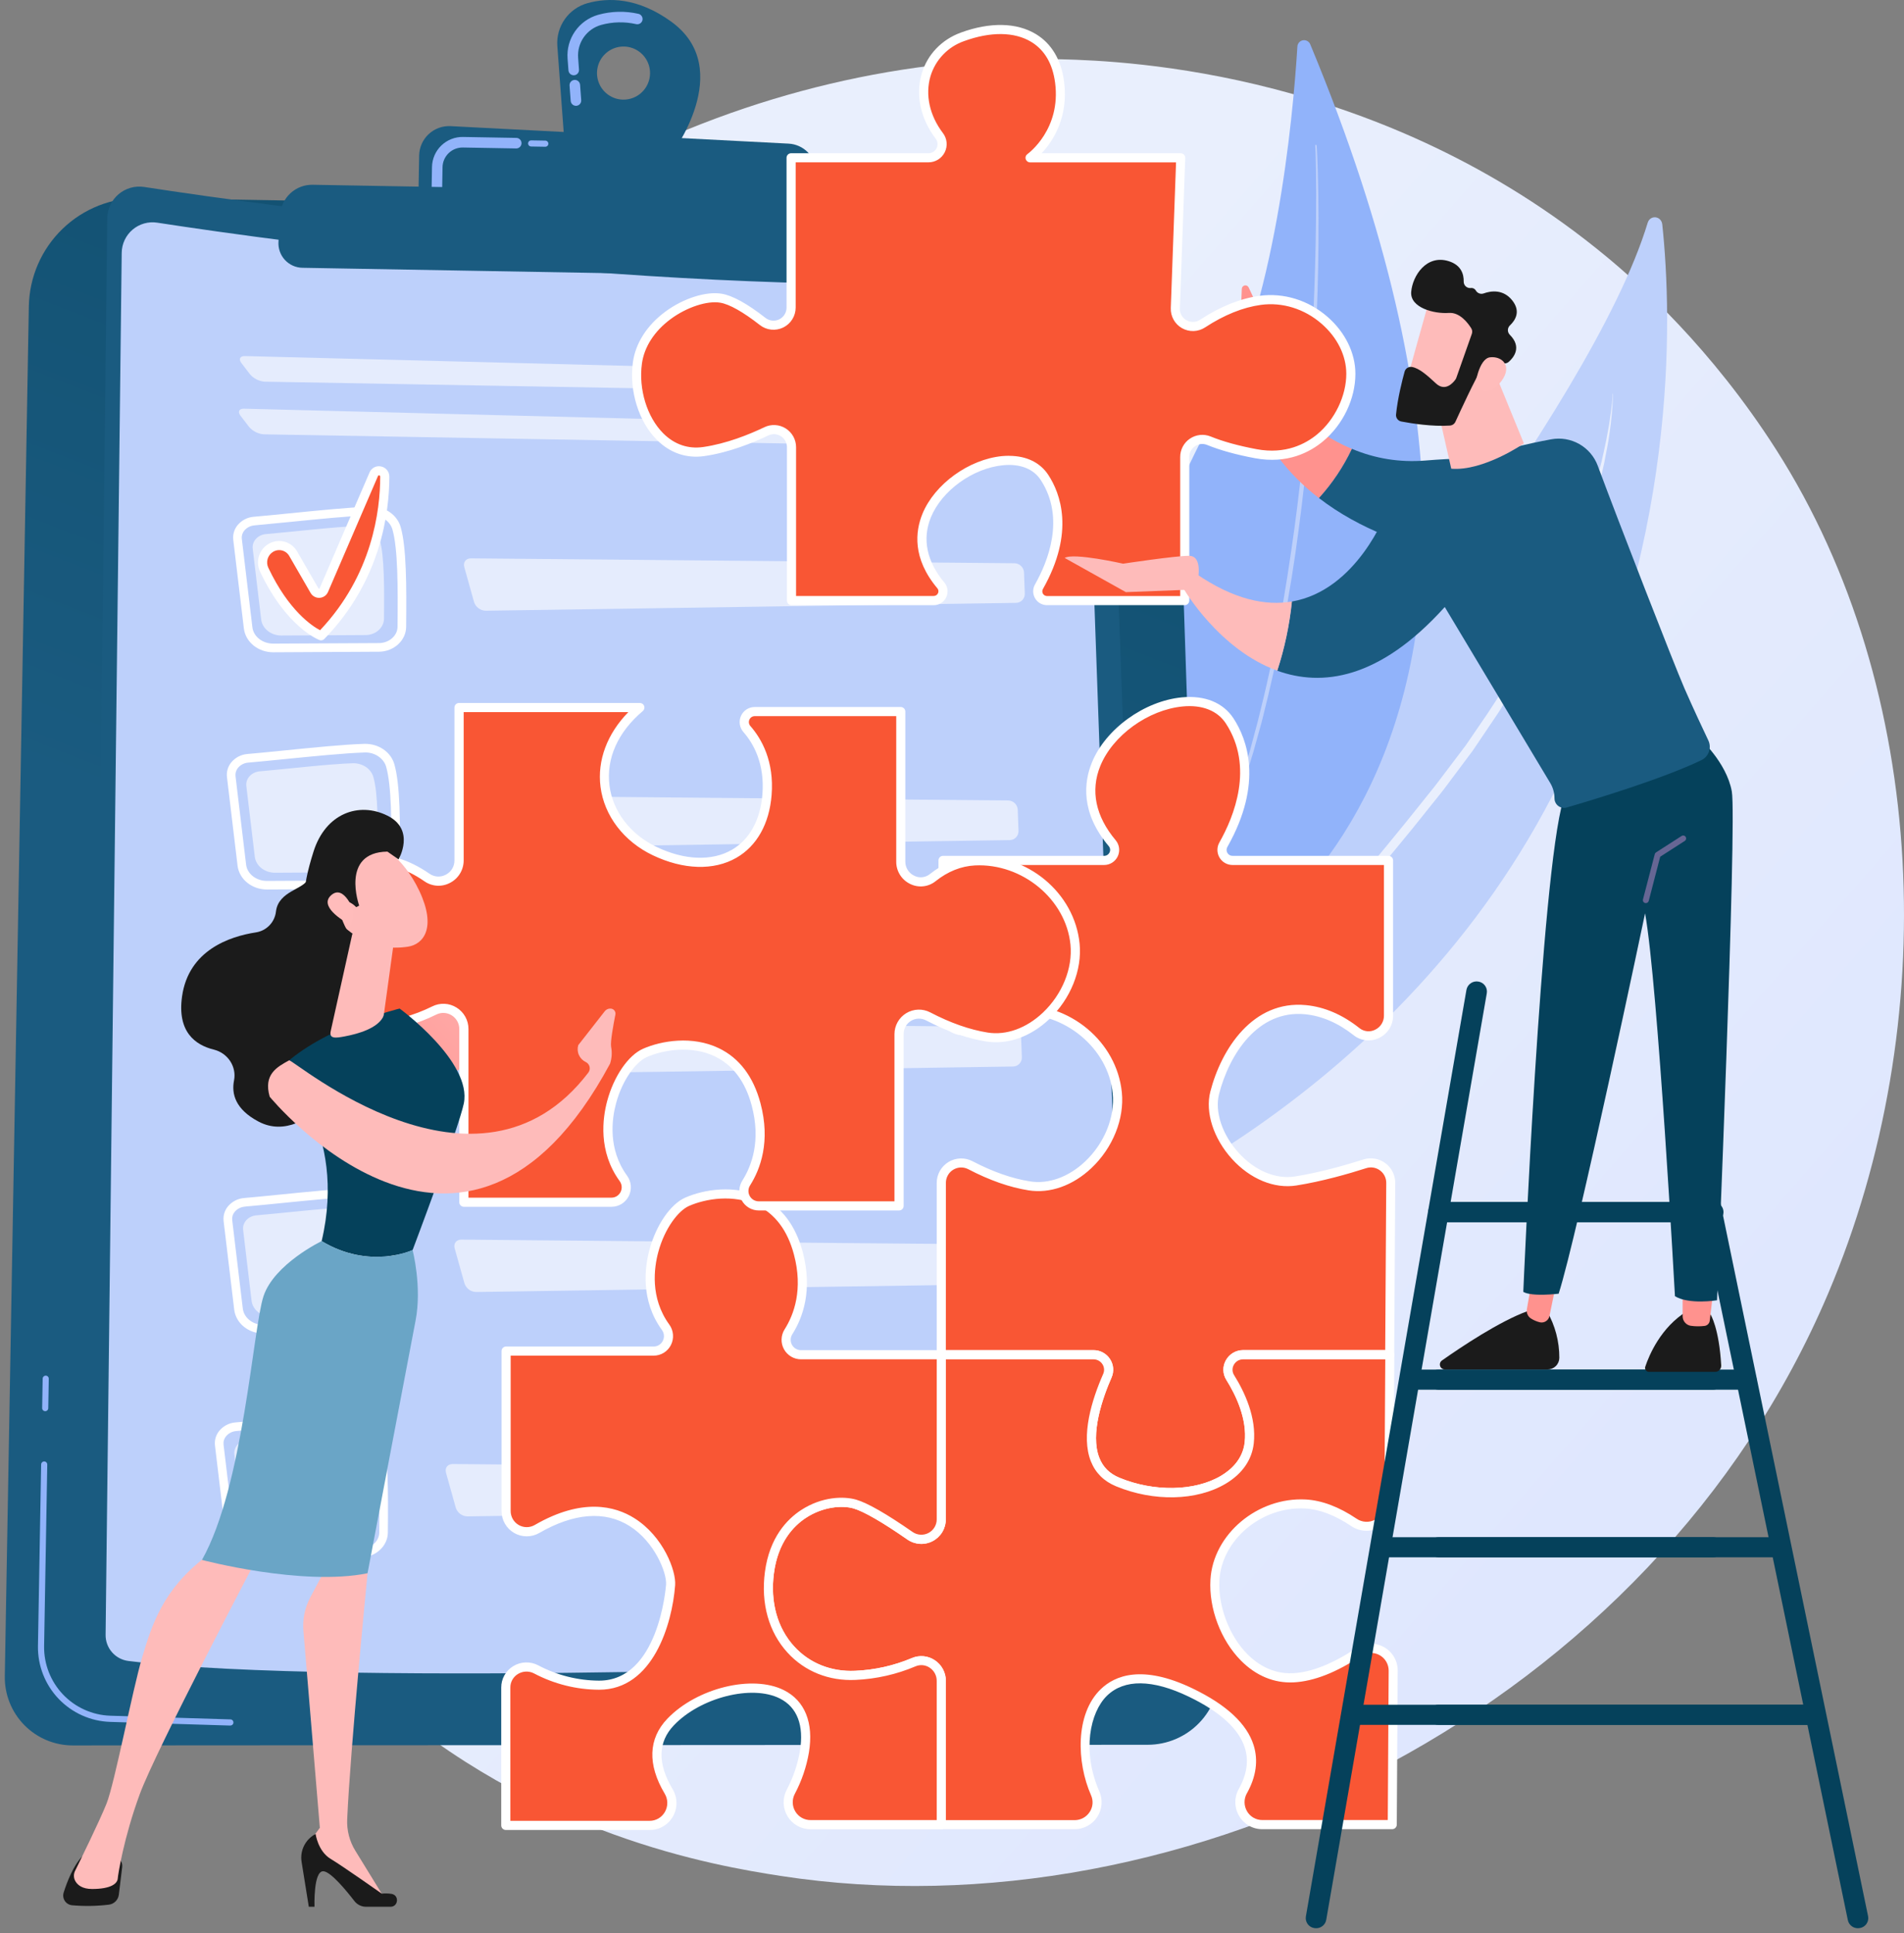 <svg width="394" height="400" viewBox="0 0 394 400" fill="none" xmlns="http://www.w3.org/2000/svg">
<rect x="0" y="0" width="394" height="400" fill="#808080" stroke="none"/>
<path d="M378.32 267.619C342.031 353.176 245.36 401.106 161.534 388.177C147.891 386.065 110.494 379.806 77.383 350.242C13.652 293.326 0.01 180.623 51.426 101.206C88.85 43.403 155.932 10.633 219.686 12.272C233.416 12.626 286.035 14.802 332.278 52.983C339.072 58.589 354.051 71.916 367.554 93.057C399.247 142.699 401.971 211.86 378.32 267.619Z" fill="url(#paint0_linear)"/>
<path d="M222.134 253.957C222.134 253.957 219.776 223.206 245.709 189.261C269.769 157.771 329.311 84.541 340.955 46.109C341.482 44.406 343.79 44.665 343.98 46.45C346.011 65.597 347.569 113.945 321.172 164.78C287.143 230.347 222.134 253.957 222.134 253.957Z" fill="#BDD0FB"/>
<path d="M333.799 81.468C333.654 85.717 333.148 89.947 332.287 94.111C332.19 94.639 332.1 95.154 331.992 95.674L331.644 97.224L330.942 100.327L330.119 103.393C329.837 104.412 329.592 105.447 329.252 106.445C326.791 114.508 323.677 122.355 319.939 129.91C319.08 131.832 318.033 133.641 317.052 135.49C316.071 137.338 315.111 139.208 313.995 140.969L310.767 146.332C310.239 147.241 309.641 148.083 309.063 148.949L307.32 151.537L305.574 154.122L304.699 155.413L303.768 156.657L300.044 161.637C299.416 162.461 298.815 163.311 298.169 164.114L296.233 166.525L292.364 171.352C287.15 177.735 281.894 184.077 276.493 190.278C273.813 193.401 271.089 196.475 268.38 199.565L260.162 208.736C254.679 214.841 249.189 220.935 243.898 227.22C242.556 228.77 241.287 230.389 239.992 231.973C239.336 232.765 238.734 233.597 238.112 234.413C237.489 235.229 236.862 236.048 236.266 236.887C235.111 238.591 233.892 240.252 232.837 242.039C231.703 243.766 230.783 245.628 229.807 247.46C229.793 247.489 229.774 247.514 229.75 247.534C229.726 247.554 229.698 247.569 229.668 247.577C229.638 247.586 229.606 247.588 229.575 247.584C229.544 247.58 229.515 247.569 229.488 247.553C229.435 247.519 229.396 247.467 229.378 247.406C229.36 247.345 229.365 247.28 229.39 247.223C231.155 243.43 233.23 239.79 235.596 236.341C236.176 235.48 236.796 234.651 237.397 233.803C237.999 232.955 238.592 232.105 239.243 231.295C240.507 229.657 241.746 227.996 243.057 226.407C248.237 219.977 253.685 213.824 259.076 207.626L267.164 198.334C269.849 195.229 272.552 192.139 275.208 189.005C280.55 182.768 285.811 176.456 290.992 170.069L294.851 165.255L296.781 162.847C297.425 162.054 298.026 161.212 298.651 160.396L302.37 155.484L303.298 154.254L304.174 152.981L305.914 150.43C310.646 143.686 314.828 136.522 318.652 129.157C322.515 121.755 325.766 114.047 328.371 106.113C328.732 105.13 328.993 104.108 329.312 103.11L330.228 100.097L331.019 97.045L331.417 95.516C331.541 95.004 331.646 94.489 331.763 93.974C331.981 92.944 332.229 91.919 332.424 90.881L332.986 87.763C333.297 85.674 333.627 83.58 333.74 81.46C333.74 81.452 333.744 81.445 333.749 81.439C333.754 81.434 333.762 81.43 333.77 81.43C333.785 81.436 333.796 81.452 333.799 81.468Z" fill="url(#paint1_linear)"/>
<path d="M271.164 9.246C271.058 8.939 270.847 8.679 270.569 8.511C270.29 8.344 269.962 8.28 269.641 8.33C269.32 8.38 269.027 8.542 268.814 8.787C268.6 9.031 268.479 9.344 268.471 9.669C267.538 24.636 263.933 63.767 251.012 86.656C229.977 123.924 222.034 179.382 244.87 202.902C244.87 202.913 336.29 165.883 271.164 9.246Z" fill="#91B3FA"/>
<path d="M272.452 30.107C272.502 30.559 272.515 30.96 272.541 31.38L272.599 32.626L272.686 35.119C272.737 36.783 272.771 38.444 272.8 40.105C272.851 43.427 272.865 46.748 272.842 50.07C272.795 56.714 272.578 63.35 272.28 69.975C271.982 76.601 271.518 83.218 270.927 89.817L270.711 92.292L270.463 94.763C270.289 96.408 270.147 98.061 269.936 99.701L269.371 104.634L268.738 109.556C267.037 122.641 264.564 135.615 261.333 148.408C261.23 148.806 261.135 149.2 261.027 149.604L260.697 150.789L260.035 153.166L259.376 155.543C259.147 156.335 258.896 157.111 258.659 157.895L257.936 160.246C257.688 161.038 257.469 161.83 257.195 162.59L255.613 167.241C253.426 173.382 250.901 179.398 248.049 185.26C248.041 185.279 248.029 185.295 248.013 185.308C247.998 185.322 247.981 185.332 247.962 185.338C247.942 185.344 247.922 185.345 247.902 185.343C247.882 185.341 247.863 185.334 247.846 185.324C247.811 185.302 247.785 185.268 247.773 185.229C247.761 185.19 247.764 185.148 247.78 185.11C250.505 179.202 252.923 173.156 255.025 166.998L256.557 162.345C256.821 161.574 257.037 160.782 257.274 160L257.973 157.65C258.205 156.858 258.445 156.084 258.667 155.297L259.302 152.92L259.938 150.544L260.257 149.358C260.36 148.962 260.452 148.566 260.55 148.165L261.715 143.385C262.092 141.801 262.43 140.179 262.791 138.579C262.965 137.787 263.15 136.976 263.319 136.171L263.801 133.752L264.284 131.336C264.448 130.531 264.606 129.722 264.746 128.912C265.964 122.445 266.94 115.923 267.852 109.392C269.632 96.316 270.777 83.131 271.526 69.909C271.89 63.297 272.134 56.675 272.259 50.044C272.323 46.729 272.356 43.413 272.359 40.097C272.359 38.436 272.344 36.777 272.317 35.119L272.264 32.629L272.225 31.385C272.206 30.976 272.193 30.548 272.159 30.168V30.134C272.156 30.114 272.158 30.093 272.163 30.074C272.169 30.055 272.178 30.036 272.191 30.021C272.203 30.005 272.219 29.992 272.236 29.982C272.254 29.973 272.273 29.966 272.293 29.965C272.333 29.965 272.37 29.98 272.4 30.006C272.429 30.032 272.447 30.068 272.452 30.107Z" fill="#BDD0FB"/>
<path d="M29.187 40.96L223.192 44.367C228.346 44.458 233.268 46.528 236.941 50.148C240.614 53.769 242.758 58.664 242.93 63.823L252.311 345.703C252.377 347.691 252.043 349.673 251.329 351.53C250.615 353.387 249.535 355.082 248.154 356.512C246.772 357.943 245.118 359.081 243.288 359.859C241.459 360.637 239.492 361.038 237.505 361.04L15.08 361.174C13.21 361.177 11.358 360.806 9.633 360.084C7.908 359.362 6.344 358.303 5.032 356.968C3.721 355.633 2.688 354.05 1.995 352.311C1.302 350.573 0.961 348.713 0.994 346.841L5.966 63.4C6.018 60.4 6.66 57.439 7.855 54.687C9.051 51.936 10.776 49.447 12.933 47.363C15.089 45.279 17.635 43.641 20.424 42.542C23.213 41.444 26.191 40.906 29.187 40.96Z" fill="url(#paint2_linear)"/>
<path d="M47.655 357.063L22.78 356.305C18.741 356.168 14.916 354.452 12.125 351.525C9.335 348.598 7.801 344.692 7.853 340.646L8.512 303.033C8.516 302.864 8.586 302.704 8.707 302.587C8.828 302.471 8.99 302.407 9.158 302.41C9.325 302.415 9.484 302.485 9.6 302.605C9.716 302.726 9.781 302.887 9.781 303.054L9.127 340.646C9.075 344.36 10.48 347.946 13.04 350.634C15.599 353.323 19.109 354.9 22.817 355.027L47.689 355.787C47.772 355.789 47.854 355.808 47.93 355.842C48.006 355.876 48.075 355.925 48.132 355.985C48.189 356.045 48.234 356.117 48.264 356.194C48.293 356.272 48.307 356.355 48.305 356.438C48.303 356.521 48.284 356.603 48.25 356.679C48.216 356.755 48.168 356.824 48.108 356.881C48.047 356.938 47.976 356.983 47.898 357.013C47.821 357.043 47.738 357.057 47.655 357.055V357.063Z" fill="#91B3FA"/>
<path d="M9.34 292.013C9.173 292.009 9.014 291.939 8.899 291.818C8.783 291.698 8.72 291.536 8.723 291.369L8.828 285.277C8.832 285.109 8.903 284.949 9.024 284.833C9.144 284.716 9.306 284.652 9.474 284.654C9.642 284.658 9.801 284.728 9.917 284.85C10.033 284.971 10.097 285.133 10.094 285.301L9.986 291.39C9.985 291.474 9.967 291.556 9.935 291.632C9.902 291.709 9.854 291.778 9.794 291.836C9.734 291.894 9.663 291.94 9.586 291.97C9.508 292 9.426 292.015 9.343 292.013H9.34Z" fill="#91B3FA"/>
<path d="M29.823 38.687C56.254 42.751 147.162 55.478 222.586 51.013C223.402 50.963 224.22 51.077 224.991 51.349C225.763 51.62 226.472 52.043 227.077 52.593C227.683 53.143 228.173 53.809 228.517 54.551C228.862 55.293 229.055 56.097 229.085 56.915L239.143 340.062C239.21 341.927 238.538 343.742 237.272 345.112C236.007 346.482 234.251 347.294 232.389 347.372C200.676 348.692 70.085 353.654 23.634 347.955C22.268 347.786 21.013 347.119 20.108 346.081C19.204 345.043 18.713 343.708 18.731 342.331L22.196 45.172C22.207 44.222 22.422 43.286 22.825 42.427C23.229 41.567 23.811 40.804 24.534 40.19C25.257 39.575 26.104 39.123 27.016 38.863C27.928 38.604 28.886 38.544 29.823 38.687Z" fill="url(#paint3_linear)"/>
<path d="M32.53 46.075C57.967 49.986 145.452 62.233 218.036 57.937C218.821 57.889 219.608 57.998 220.35 58.26C221.092 58.521 221.775 58.928 222.358 59.457C222.94 59.986 223.411 60.627 223.743 61.342C224.075 62.056 224.26 62.83 224.289 63.617L233.965 336.101C234.029 337.896 233.381 339.643 232.163 340.961C230.945 342.279 229.256 343.061 227.464 343.136C196.945 344.406 71.27 349.18 26.57 343.698C25.256 343.535 24.049 342.893 23.178 341.894C22.308 340.896 21.835 339.611 21.852 338.285L25.186 52.304C25.198 51.391 25.405 50.491 25.794 49.665C26.183 48.838 26.745 48.105 27.441 47.515C28.137 46.925 28.952 46.491 29.83 46.242C30.708 45.994 31.629 45.937 32.53 46.075Z" fill="#BDD0FB"/>
<path opacity="0.6" d="M215.554 81.819C215.796 81.826 216.037 81.782 216.261 81.691C216.486 81.6 216.689 81.463 216.857 81.29C217.026 81.116 217.157 80.909 217.242 80.682C217.327 80.455 217.363 80.212 217.35 79.97V79.828C217.316 79.317 217.096 78.837 216.73 78.48C216.364 78.123 215.88 77.913 215.369 77.892L50.696 73.678C49.657 73.651 49.325 74.303 49.958 75.13L51.735 77.448C52.507 78.342 53.6 78.893 54.776 78.98L215.554 81.819Z" fill="white"/>
<path opacity="0.6" d="M50.502 84.568C49.466 84.541 49.133 85.196 49.767 86.02L51.544 88.338C52.313 89.233 53.406 89.785 54.582 89.873L215.36 92.698C215.602 92.705 215.843 92.662 216.068 92.571C216.293 92.48 216.496 92.344 216.665 92.17C216.834 91.996 216.966 91.789 217.05 91.562C217.135 91.335 217.172 91.092 217.159 90.85V90.71C217.126 90.199 216.906 89.719 216.541 89.361C216.175 89.003 215.691 88.793 215.181 88.772L50.502 84.568Z" fill="white"/>
<path d="M77.17 183.948H77.109L55.27 184.062C52.123 184.077 49.494 181.949 49.154 179.105L46.965 160.79C46.901 160.246 46.949 159.696 47.105 159.171C47.261 158.647 47.522 158.16 47.872 157.74C48.288 157.243 48.798 156.835 49.374 156.54C49.95 156.245 50.579 156.068 51.224 156.021C53.07 155.867 55.597 155.611 58.384 155.334C64.45 154.724 71.333 154.035 75.379 153.924H75.469C78.37 153.882 80.88 155.611 81.608 158.149C82.811 162.35 82.829 170.325 82.74 178.825C82.708 181.619 80.216 183.903 77.17 183.948ZM51.372 157.806C50.967 157.834 50.571 157.944 50.209 158.127C49.847 158.311 49.525 158.565 49.262 158.875C49.063 159.11 48.914 159.383 48.823 159.677C48.732 159.971 48.702 160.28 48.734 160.586L50.926 178.902C51.158 180.843 53.023 182.295 55.264 182.284L77.101 182.171H77.146C79.232 182.139 80.941 180.642 80.96 178.817C81.049 170.457 81.036 162.625 79.905 158.653C79.401 156.895 77.484 155.611 75.437 155.714C71.455 155.825 64.31 156.541 58.558 157.116C55.758 157.396 53.215 157.645 51.366 157.806H51.372Z" fill="white"/>
<path opacity="0.6" d="M53.741 159.607C58.322 159.224 68.278 158.062 72.993 157.935C74.997 157.88 76.772 159.065 77.268 160.798C78.231 164.162 78.21 170.898 78.144 177.117C78.123 178.978 76.437 180.489 74.351 180.499L56.9 180.592C54.753 180.592 52.944 179.163 52.723 177.259L50.971 162.622C50.808 161.109 52.047 159.762 53.741 159.607Z" fill="white"/>
<path opacity="0.6" d="M96.153 164.629C95.114 164.629 94.495 165.421 94.774 166.435L96.794 173.673C96.96 174.184 97.28 174.63 97.71 174.951C98.14 175.272 98.658 175.452 99.194 175.466L208.943 173.84C209.189 173.836 209.432 173.784 209.658 173.685C209.884 173.586 210.087 173.443 210.257 173.264C210.426 173.085 210.559 172.874 210.645 172.643C210.732 172.412 210.772 172.166 210.763 171.92L210.602 167.55C210.577 167.042 210.36 166.563 209.997 166.209C209.633 165.855 209.149 165.652 208.642 165.64L96.153 164.629Z" fill="white"/>
<path d="M78.474 134.859H78.414L56.577 134.975C53.428 134.991 50.798 132.862 50.461 130.018L48.269 111.703C48.206 111.159 48.254 110.608 48.41 110.083C48.566 109.558 48.827 109.071 49.177 108.65C49.593 108.155 50.104 107.747 50.679 107.452C51.255 107.157 51.884 106.98 52.529 106.931C54.375 106.781 56.904 106.525 59.691 106.245C65.757 105.637 72.638 104.948 76.686 104.837H76.773C79.674 104.795 82.185 106.525 82.913 109.062C84.116 113.263 84.134 121.238 84.044 129.736C84.013 132.53 81.52 134.814 78.474 134.859ZM52.676 108.716C52.272 108.744 51.878 108.851 51.516 109.033C51.153 109.214 50.831 109.465 50.566 109.772C50.367 110.007 50.217 110.279 50.127 110.574C50.036 110.868 50.006 111.177 50.039 111.484L52.228 129.799C52.46 131.74 54.338 133.195 56.566 133.184L78.403 133.071H78.448C80.534 133.042 82.243 131.545 82.261 129.72C82.351 121.36 82.338 113.525 81.207 109.553C80.703 107.797 78.786 106.514 76.739 106.617C72.757 106.725 65.615 107.443 59.873 108.016C57.073 108.299 54.53 108.545 52.682 108.708L52.676 108.716Z" fill="white"/>
<path opacity="0.6" d="M55.057 110.517C59.638 110.134 69.594 108.972 74.31 108.843C76.314 108.79 78.089 109.976 78.585 111.708C79.547 115.072 79.526 121.809 79.46 128.025C79.439 129.889 77.754 131.399 75.668 131.41L58.222 131.508C56.078 131.508 54.266 130.079 54.045 128.175L52.296 113.538C52.109 112.02 53.348 110.647 55.057 110.517Z" fill="white"/>
<path opacity="0.6" d="M97.454 115.54C96.415 115.54 95.795 116.332 96.075 117.343L98.098 124.584C98.263 125.094 98.583 125.54 99.012 125.862C99.441 126.183 99.959 126.363 100.495 126.377L210.244 124.75C210.49 124.747 210.733 124.694 210.959 124.595C211.184 124.496 211.388 124.353 211.558 124.174C211.727 123.996 211.859 123.784 211.946 123.554C212.033 123.323 212.073 123.077 212.063 122.831L211.902 118.458C211.877 117.951 211.66 117.472 211.297 117.119C210.933 116.765 210.45 116.562 209.943 116.551L97.454 115.54Z" fill="white"/>
<path d="M56.019 113.38C56.401 113.147 56.825 112.994 57.266 112.928C57.708 112.862 58.158 112.886 58.591 112.997C59.023 113.108 59.429 113.304 59.785 113.574C60.14 113.845 60.438 114.183 60.661 114.57L65.084 122.228C65.184 122.401 65.33 122.543 65.505 122.638C65.681 122.732 65.879 122.776 66.079 122.765C66.278 122.753 66.47 122.686 66.633 122.571C66.797 122.456 66.925 122.298 67.004 122.115L77.334 98.146C77.443 97.893 77.636 97.685 77.88 97.559C78.125 97.432 78.406 97.394 78.675 97.451C78.944 97.508 79.185 97.656 79.358 97.871C79.53 98.086 79.623 98.353 79.621 98.629C79.621 105.915 77.893 119.786 66.434 131.547C66.434 131.547 59.994 129.15 54.666 117.885C54.297 117.099 54.231 116.204 54.481 115.372C54.731 114.541 55.279 113.831 56.019 113.38Z" fill="#F95634"/>
<path d="M66.442 132.5C66.329 132.501 66.218 132.481 66.112 132.442C65.848 132.339 59.255 129.778 53.82 118.297C53.345 117.299 53.257 116.161 53.573 115.103C53.89 114.044 54.587 113.141 55.531 112.569C56.02 112.272 56.564 112.076 57.13 111.992C57.695 111.908 58.272 111.938 58.826 112.081C59.38 112.223 59.9 112.475 60.356 112.821C60.811 113.168 61.193 113.602 61.478 114.098L65.901 121.756C65.914 121.776 65.932 121.793 65.953 121.804C65.975 121.815 65.999 121.82 66.022 121.818C66.046 121.817 66.07 121.809 66.09 121.796C66.109 121.782 66.126 121.764 66.136 121.743L76.466 97.771C76.653 97.314 76.996 96.939 77.433 96.71C77.871 96.482 78.374 96.416 78.856 96.525C79.343 96.619 79.782 96.883 80.095 97.269C80.407 97.655 80.574 98.14 80.565 98.637C80.565 106.031 78.813 120.203 67.114 132.215C67.026 132.305 66.922 132.376 66.806 132.425C66.691 132.474 66.567 132.5 66.442 132.5ZM56.51 114.188C55.966 114.518 55.565 115.039 55.383 115.649C55.202 116.259 55.254 116.915 55.529 117.489C59.748 126.403 64.625 129.567 66.231 130.412C77.044 118.983 78.674 105.635 78.676 98.637C78.681 98.606 78.679 98.575 78.671 98.545C78.663 98.515 78.649 98.487 78.63 98.462C78.612 98.437 78.588 98.417 78.561 98.402C78.534 98.386 78.504 98.376 78.473 98.373C78.419 98.358 78.361 98.365 78.312 98.392C78.263 98.419 78.226 98.464 78.21 98.518L67.879 122.487C67.731 122.832 67.49 123.128 67.183 123.344C66.876 123.559 66.516 123.685 66.142 123.707C65.768 123.729 65.395 123.646 65.065 123.468C64.735 123.29 64.461 123.023 64.274 122.698L59.851 115.041C59.691 114.762 59.477 114.519 59.222 114.325C58.967 114.131 58.675 113.99 58.364 113.91C58.054 113.83 57.73 113.814 57.413 113.861C57.096 113.908 56.792 114.018 56.518 114.185L56.51 114.188Z" fill="white"/>
<path d="M77.866 230.795H77.805L55.965 230.909C52.819 230.925 50.19 228.797 49.849 225.953L47.661 207.64C47.596 207.096 47.644 206.545 47.8 206.02C47.956 205.495 48.217 205.007 48.568 204.587C48.983 204.091 49.494 203.683 50.07 203.387C50.646 203.092 51.275 202.916 51.92 202.868C53.766 202.715 56.292 202.461 59.08 202.182C65.146 201.574 72.029 200.882 76.075 200.771H76.159C79.06 200.729 81.571 202.461 82.299 204.996C83.501 209.198 83.52 217.175 83.428 225.673C83.404 228.477 80.906 230.758 77.866 230.795ZM52.068 204.653C51.663 204.682 51.267 204.792 50.905 204.976C50.543 205.159 50.221 205.413 49.958 205.723C49.759 205.957 49.609 206.23 49.519 206.524C49.428 206.818 49.398 207.128 49.43 207.434L51.632 225.752C51.864 227.693 53.729 229.148 55.971 229.134L77.808 229.021H77.852C79.939 228.989 81.645 227.495 81.666 225.67C81.756 217.31 81.742 209.475 80.611 205.503C80.107 203.745 78.19 202.485 76.143 202.567C72.161 202.675 65.017 203.391 59.265 203.967C56.464 204.246 53.922 204.495 52.073 204.656L52.068 204.653Z" fill="white"/>
<path opacity="0.6" d="M54.441 206.462C59.022 206.082 68.978 204.92 73.693 204.791C75.697 204.735 77.472 205.921 77.968 207.653C78.931 211.02 78.91 217.756 78.841 223.972C78.823 225.834 77.137 227.347 75.051 227.357L57.6 227.447C55.453 227.447 53.644 226.021 53.423 224.115L51.672 209.48C51.503 207.967 52.742 206.605 54.441 206.462Z" fill="white"/>
<path opacity="0.6" d="M96.845 211.487C95.806 211.487 95.186 212.279 95.466 213.291L97.486 220.531C97.651 221.042 97.971 221.488 98.4 221.809C98.829 222.13 99.347 222.31 99.883 222.324L209.634 220.695C209.88 220.692 210.123 220.639 210.349 220.54C210.574 220.442 210.778 220.299 210.947 220.12C211.117 219.942 211.249 219.731 211.336 219.5C211.423 219.27 211.463 219.024 211.454 218.778L211.293 214.405C211.269 213.898 211.053 213.419 210.689 213.065C210.325 212.711 209.841 212.509 209.334 212.499L96.845 211.487Z" fill="white"/>
<path d="M76.483 275.829H76.42L54.58 275.942C51.434 275.961 48.805 273.83 48.464 270.989L46.273 252.673C46.21 252.129 46.258 251.578 46.414 251.054C46.57 250.529 46.831 250.042 47.18 249.621C47.597 249.125 48.108 248.718 48.684 248.422C49.26 248.127 49.889 247.95 50.535 247.901C52.381 247.748 54.902 247.495 57.687 247.215C63.46 246.637 70.644 245.918 74.69 245.808C77.564 245.749 80.183 247.466 80.919 250.033C82.122 254.234 82.14 262.209 82.048 270.706C82.024 273.5 79.529 275.784 76.483 275.829ZM50.688 249.687C50.284 249.714 49.889 249.822 49.527 250.003C49.165 250.184 48.842 250.436 48.578 250.743C48.379 250.978 48.23 251.25 48.139 251.544C48.049 251.839 48.019 252.148 48.05 252.454L50.242 270.769C50.474 272.71 52.339 274.165 54.58 274.155L76.417 274.041C78.474 273.973 80.254 272.525 80.275 270.688C80.365 262.327 80.349 254.493 79.221 250.521C78.717 248.762 76.8 247.527 74.753 247.585C70.768 247.693 63.621 248.411 57.874 248.987C55.079 249.267 52.536 249.515 50.69 249.676L50.688 249.687Z" fill="white"/>
<path opacity="0.6" d="M53.06 251.487C57.644 251.105 67.597 249.943 72.326 249.813C74.33 249.761 76.105 250.946 76.601 252.678C77.561 256.043 77.54 262.779 77.474 268.998C77.455 270.859 75.77 272.37 73.684 272.38L56.233 272.473C54.086 272.473 52.277 271.044 52.055 269.14L50.312 254.503C50.122 252.99 51.367 251.627 53.06 251.487Z" fill="white"/>
<path opacity="0.6" d="M95.468 256.51C94.429 256.51 93.807 257.302 94.086 258.313L96.109 265.554C96.275 266.064 96.594 266.511 97.023 266.832C97.453 267.153 97.971 267.333 98.507 267.347L208.255 265.72C208.501 265.717 208.745 265.664 208.97 265.566C209.196 265.467 209.4 265.324 209.569 265.145C209.739 264.966 209.871 264.755 209.958 264.524C210.045 264.293 210.084 264.047 210.075 263.801L209.914 259.428C209.89 258.921 209.675 258.442 209.311 258.088C208.948 257.734 208.464 257.531 207.957 257.521L95.468 256.51Z" fill="white"/>
<path d="M74.689 322.264H74.628L52.791 322.378C49.645 322.394 47.016 320.265 46.675 317.421L44.484 299.106C44.421 298.563 44.469 298.012 44.625 297.488C44.781 296.964 45.041 296.477 45.391 296.056C45.807 295.56 46.319 295.152 46.895 294.857C47.471 294.562 48.1 294.385 48.746 294.337C50.592 294.184 53.118 293.928 55.906 293.65C61.972 293.04 68.855 292.351 72.901 292.24C75.868 292.24 78.394 293.899 79.13 296.465C80.333 300.667 80.351 308.644 80.259 317.142C80.23 319.935 77.738 322.22 74.689 322.264ZM48.893 296.122C48.488 296.151 48.093 296.26 47.731 296.444C47.368 296.627 47.047 296.882 46.784 297.192C46.585 297.426 46.435 297.699 46.345 297.993C46.254 298.287 46.224 298.597 46.256 298.903L48.448 317.218C48.68 319.159 50.558 320.611 52.786 320.601L74.623 320.487H74.665C76.754 320.456 78.46 318.958 78.481 317.134C78.571 308.773 78.555 300.941 77.426 296.97C76.923 295.211 75.008 293.994 72.961 294.031C68.979 294.142 61.835 294.857 56.083 295.433C53.285 295.713 50.739 295.961 48.893 296.122Z" fill="white"/>
<path opacity="0.6" d="M51.265 297.923C55.849 297.54 65.802 296.378 70.517 296.252C72.519 296.196 74.297 297.382 74.79 299.114C75.752 302.478 75.731 309.214 75.665 315.433C75.647 317.282 73.962 318.805 71.876 318.816L54.425 318.908C52.278 318.908 50.469 317.48 50.247 315.576L48.496 300.939C48.327 299.426 49.567 298.066 51.265 297.923Z" fill="white"/>
<path opacity="0.6" d="M93.675 302.946C92.636 302.946 92.014 303.738 92.293 304.752L94.316 311.99C94.481 312.5 94.8 312.947 95.23 313.268C95.659 313.59 96.178 313.769 96.714 313.783L206.462 312.156C206.709 312.153 206.952 312.1 207.177 312.001C207.403 311.902 207.607 311.759 207.776 311.58C207.946 311.401 208.078 311.19 208.165 310.96C208.252 310.729 208.292 310.483 208.282 310.236L208.121 305.866C208.097 305.359 207.882 304.88 207.519 304.525C207.155 304.171 206.671 303.968 206.164 303.957L93.675 302.946Z" fill="white"/>
<path d="M138.897 4.477C131.974 -0.54 125.88 -0.54 121.568 0.656C119.661 1.188 117.997 2.366 116.86 3.989C115.723 5.611 115.184 7.579 115.333 9.555L116.828 29.803L138.805 32.146C138.805 32.146 152.472 14.292 138.897 4.477ZM128.931 20.617C127.846 20.598 126.79 20.257 125.898 19.637C125.007 19.018 124.318 18.147 123.92 17.136C123.523 16.125 123.433 15.018 123.664 13.956C123.894 12.894 124.434 11.924 125.215 11.169C125.996 10.414 126.983 9.908 128.051 9.715C129.119 9.522 130.22 9.65 131.216 10.083C132.211 10.517 133.056 11.236 133.643 12.15C134.23 13.065 134.533 14.133 134.514 15.219C134.488 16.676 133.886 18.063 132.839 19.076C131.792 20.088 130.386 20.642 128.931 20.617Z" fill="url(#paint4_linear)"/>
<path d="M118.792 21.823C118.599 21.749 118.431 21.622 118.308 21.456C118.185 21.29 118.111 21.092 118.096 20.886L117.858 17.662C117.849 17.38 117.95 17.106 118.138 16.896C118.326 16.687 118.588 16.558 118.869 16.537C119.15 16.517 119.428 16.605 119.645 16.785C119.862 16.964 120.001 17.221 120.034 17.501L120.271 20.725C120.282 20.868 120.265 21.012 120.22 21.148C120.175 21.285 120.104 21.411 120.01 21.519C119.917 21.628 119.802 21.717 119.674 21.782C119.546 21.846 119.407 21.884 119.264 21.895C119.103 21.907 118.942 21.883 118.792 21.823ZM118.325 15.504C118.132 15.431 117.965 15.303 117.842 15.137C117.719 14.971 117.646 14.773 117.631 14.567L117.449 12.119C117.301 10.107 117.852 8.106 119.01 6.454C120.167 4.803 121.86 3.603 123.8 3.059C126.515 2.305 129.374 2.238 132.121 2.864C132.401 2.93 132.645 3.103 132.799 3.347C132.954 3.591 133.006 3.886 132.946 4.168C132.883 4.45 132.711 4.696 132.467 4.851C132.223 5.006 131.928 5.058 131.646 4.995C129.248 4.448 126.751 4.506 124.38 5.164C122.928 5.574 121.662 6.475 120.797 7.713C119.931 8.952 119.52 10.451 119.633 11.958L119.813 14.406C119.826 14.59 119.793 14.774 119.717 14.941C119.64 15.108 119.523 15.254 119.375 15.364C119.227 15.473 119.054 15.544 118.872 15.568C118.69 15.593 118.504 15.571 118.333 15.504H118.325Z" fill="#91B3FA"/>
<path d="M86.555 42.341L86.734 32.175C86.75 31.343 86.933 30.524 87.271 29.765C87.61 29.005 88.098 28.322 88.705 27.756C89.313 27.189 90.028 26.75 90.809 26.466C91.589 26.182 92.419 26.058 93.248 26.101L163.189 29.722C164.687 29.799 166.103 30.434 167.158 31.501C168.214 32.568 168.833 33.991 168.896 35.491L169.311 45.262L86.555 42.341Z" fill="url(#paint5_linear)"/>
<path d="M109.856 30.316C109.695 30.302 109.545 30.228 109.436 30.107C109.328 29.986 109.27 29.829 109.274 29.667C109.277 29.505 109.343 29.35 109.456 29.235C109.57 29.119 109.723 29.052 109.885 29.046L112.894 29.098C113.056 29.111 113.206 29.185 113.315 29.305C113.423 29.425 113.483 29.581 113.48 29.743C113.477 29.905 113.413 30.06 113.3 30.176C113.188 30.292 113.035 30.361 112.873 30.369L109.862 30.316H109.856Z" fill="#91B3FA"/>
<path d="M90.019 39.701C89.81 39.621 89.631 39.478 89.506 39.292C89.381 39.107 89.316 38.887 89.32 38.663L89.394 34.551C89.409 33.721 89.586 32.902 89.917 32.141C90.248 31.379 90.725 30.69 91.322 30.113C91.918 29.537 92.623 29.083 93.394 28.779C94.166 28.475 94.99 28.326 95.819 28.341L106.895 28.536C107.176 28.554 107.438 28.679 107.629 28.886C107.819 29.092 107.923 29.364 107.918 29.646C107.914 29.927 107.801 30.195 107.603 30.395C107.406 30.595 107.139 30.712 106.859 30.72L95.782 30.524C94.686 30.507 93.628 30.925 92.839 31.687C92.051 32.45 91.596 33.494 91.575 34.591L91.504 38.703C91.502 38.846 91.471 38.987 91.414 39.119C91.357 39.251 91.274 39.37 91.171 39.469C91.068 39.569 90.946 39.647 90.813 39.699C90.68 39.752 90.537 39.777 90.394 39.775C90.266 39.774 90.138 39.748 90.019 39.701Z" fill="#91B3FA"/>
<path d="M64.692 38.235L187.081 40.385C189.211 40.421 191.26 41.209 192.867 42.61C194.473 44.011 195.534 45.935 195.863 48.042L195.956 48.642C196.13 49.763 196.058 50.909 195.744 51.999C195.43 53.089 194.881 54.097 194.137 54.953C193.392 55.808 192.469 56.49 191.434 56.951C190.398 57.412 189.274 57.64 188.141 57.62L62.577 55.412C61.893 55.4 61.219 55.249 60.596 54.968C59.972 54.687 59.412 54.282 58.949 53.779C58.486 53.275 58.13 52.682 57.902 52.037C57.674 51.391 57.58 50.706 57.624 50.023L57.993 44.401C58.105 42.708 58.863 41.124 60.11 39.975C61.357 38.828 62.998 38.204 64.692 38.235Z" fill="url(#paint6_linear)"/>
<path d="M254.569 285.039C256.758 288.536 259.052 293.55 258.506 298.562C257.494 307.678 243.532 311.728 231.295 306.666C222.555 303.049 226.3 291.163 229.156 284.667C229.359 284.194 229.442 283.678 229.396 283.165C229.351 282.652 229.179 282.158 228.896 281.729C228.612 281.299 228.227 280.946 227.774 280.703C227.32 280.459 226.814 280.333 226.3 280.334H194.781V244.791C194.78 244.081 194.962 243.382 195.309 242.763C195.656 242.144 196.157 241.625 196.764 241.257C197.37 240.888 198.061 240.683 198.77 240.66C199.479 240.638 200.182 240.799 200.81 241.128C204.104 242.847 208.432 244.675 212.989 245.396C222.599 246.914 232.207 236.28 231.187 226.153C230.166 216.026 220.563 208.429 210.449 208.936C206.952 209.111 204.041 210.576 201.728 212.417C199.067 214.529 195.135 212.52 195.135 209.113V178.043H228.473C228.885 178.044 229.289 177.927 229.638 177.706C229.986 177.484 230.264 177.168 230.44 176.795C230.615 176.421 230.681 176.005 230.629 175.595C230.576 175.185 230.408 174.799 230.145 174.481C214.057 155.36 246.359 136.784 254.455 149.179C260.658 158.685 256.146 169.496 253.15 174.793C252.96 175.124 252.861 175.499 252.862 175.881C252.863 176.263 252.964 176.637 253.155 176.967C253.347 177.298 253.621 177.572 253.952 177.762C254.282 177.952 254.657 178.052 255.038 178.051H287.329V210.188C287.329 213.594 283.395 215.599 280.736 213.489C277.951 211.289 274.37 209.343 270.147 208.942C259.524 207.928 253.456 218.054 251.375 226.158C249.294 234.263 258.514 245.908 268.122 244.379C273.304 243.56 278.634 242.047 282.445 240.827C283.065 240.63 283.723 240.583 284.364 240.689C285.006 240.795 285.613 241.052 286.137 241.438C286.66 241.824 287.085 242.329 287.376 242.912C287.667 243.494 287.817 244.137 287.812 244.788L287.593 280.329H257.222C254.809 280.334 253.29 282.993 254.569 285.039Z" fill="#F95634"/>
<path d="M242.328 309.827C238.418 309.814 234.548 309.037 230.935 307.54C228.445 306.51 226.702 304.789 225.753 302.42C223.608 297.083 225.948 289.613 228.29 284.287C228.433 283.963 228.492 283.608 228.462 283.255C228.432 282.902 228.314 282.562 228.118 282.267C227.921 281.963 227.651 281.714 227.334 281.541C227.016 281.369 226.66 281.279 226.298 281.279H194.78C194.53 281.279 194.29 281.18 194.112 281.002C193.935 280.825 193.836 280.585 193.836 280.334V244.791C193.835 243.918 194.059 243.06 194.486 242.299C194.913 241.539 195.529 240.901 196.274 240.448C197.019 239.996 197.868 239.743 198.739 239.715C199.611 239.687 200.474 239.885 201.247 240.289C205.419 242.47 209.422 243.875 213.136 244.461C216.976 245.068 221.135 243.566 224.547 240.341C228.556 236.547 230.745 231.147 230.254 226.246C229.321 216.885 220.283 209.401 210.506 209.874C207.626 210.019 204.876 211.12 202.331 213.151C201.602 213.732 200.724 214.094 199.798 214.194C198.872 214.294 197.936 214.128 197.101 213.716C196.231 213.302 195.496 212.65 194.982 211.834C194.468 211.018 194.197 210.072 194.2 209.108V178.043C194.2 177.919 194.224 177.796 194.272 177.681C194.32 177.566 194.389 177.462 194.477 177.374C194.565 177.286 194.67 177.217 194.785 177.169C194.899 177.122 195.022 177.098 195.147 177.098H228.485C228.721 177.101 228.952 177.035 229.151 176.907C229.349 176.78 229.506 176.598 229.603 176.383C229.703 176.174 229.741 175.941 229.711 175.712C229.681 175.482 229.585 175.267 229.434 175.091C223.566 168.117 224.299 161.827 225.95 157.782C228.775 150.845 236.779 145.051 244.57 144.301C249.317 143.845 253.122 145.392 255.259 148.661C258.015 152.886 261.514 161.951 253.985 175.25C253.876 175.438 253.818 175.651 253.818 175.869C253.818 176.087 253.876 176.3 253.985 176.488C254.09 176.675 254.243 176.83 254.429 176.937C254.615 177.045 254.826 177.1 255.04 177.098H287.331C287.581 177.098 287.821 177.198 287.998 177.375C288.176 177.552 288.275 177.793 288.275 178.043V210.18C288.276 211.143 288.004 212.086 287.491 212.9C286.977 213.714 286.243 214.365 285.374 214.777C284.537 215.192 283.599 215.36 282.67 215.262C281.741 215.163 280.858 214.803 280.126 214.223C276.89 211.669 273.493 210.204 270.033 209.874C260.275 208.942 254.37 218.189 252.263 226.386C251.326 230.032 252.917 234.807 256.316 238.548C259.663 242.245 264.009 244.067 267.952 243.444C273.161 242.623 278.538 241.068 282.13 239.927C282.892 239.685 283.7 239.627 284.489 239.758C285.277 239.889 286.024 240.205 286.667 240.68C287.31 241.156 287.831 241.777 288.189 242.492C288.546 243.208 288.729 243.998 288.723 244.799L288.504 280.339C288.503 280.589 288.403 280.828 288.226 281.004C288.049 281.18 287.81 281.279 287.56 281.279H257.221C256.832 281.277 256.449 281.38 256.114 281.579C255.779 281.778 255.504 282.064 255.319 282.407C255.134 282.733 255.041 283.104 255.049 283.479C255.058 283.854 255.169 284.22 255.369 284.538C257.556 288.031 260.037 293.32 259.444 298.668C259.062 302.1 257.041 304.992 253.6 307.031C250.459 308.89 246.505 309.827 242.328 309.827ZM195.724 279.383H226.298C226.975 279.383 227.64 279.551 228.234 279.874C228.829 280.197 229.333 280.664 229.701 281.232C230.068 281.79 230.289 282.433 230.344 283.099C230.4 283.766 230.287 284.436 230.017 285.047C228.221 289.135 225.507 296.735 227.506 301.712C228.269 303.616 229.616 304.95 231.655 305.79C238.812 308.75 247.244 308.594 252.64 305.399C254.668 304.197 257.171 302.016 257.566 298.456C258.094 293.651 255.794 288.779 253.769 285.538C253.387 284.936 253.176 284.24 253.159 283.527C253.141 282.814 253.317 282.109 253.668 281.488C254.018 280.85 254.532 280.317 255.156 279.946C255.781 279.574 256.494 279.377 257.221 279.375H286.645L286.859 244.783C286.864 244.278 286.749 243.779 286.523 243.327C286.297 242.876 285.966 242.485 285.559 242.187C285.157 241.889 284.691 241.691 284.197 241.61C283.704 241.529 283.199 241.568 282.724 241.722C279.066 242.895 273.588 244.466 268.261 245.308C263.698 246.032 258.714 243.988 254.934 239.816C251.118 235.615 249.359 230.154 250.451 225.908C252.743 216.99 259.296 206.943 270.231 207.986C274.063 208.353 277.792 209.948 281.307 212.739C281.76 213.101 282.307 213.326 282.884 213.386C283.46 213.446 284.042 213.339 284.559 213.077C285.107 212.816 285.57 212.404 285.893 211.89C286.216 211.375 286.386 210.78 286.384 210.172V178.989H255.042C254.496 178.989 253.959 178.846 253.485 178.573C253.012 178.301 252.618 177.908 252.344 177.435C252.069 176.962 251.924 176.425 251.922 175.877C251.921 175.33 252.063 174.792 252.334 174.318C255.354 168.983 259.542 158.693 253.668 149.696C251.936 147.056 248.763 145.796 244.744 146.184C237.602 146.871 230.27 152.165 227.691 158.495C225.607 163.607 226.707 168.925 230.872 173.871C231.251 174.327 231.494 174.881 231.57 175.47C231.646 176.058 231.553 176.656 231.301 177.193C231.05 177.731 230.651 178.185 230.15 178.503C229.65 178.821 229.07 178.99 228.477 178.989H196.083V209.111C196.083 209.72 196.257 210.317 196.584 210.832C196.911 211.346 197.377 211.757 197.929 212.015C198.444 212.276 199.022 212.383 199.596 212.322C200.169 212.262 200.713 212.037 201.162 211.675C204.026 209.393 207.144 208.152 210.425 207.978C221.34 207.423 231.098 215.535 232.148 226.045C232.694 231.516 230.283 237.516 225.858 241.701C222.018 245.335 217.276 247.017 212.854 246.317C208.934 245.697 204.739 244.228 200.387 241.952C199.903 241.695 199.36 241.567 198.812 241.583C198.264 241.599 197.729 241.757 197.26 242.042C196.791 242.326 196.404 242.728 196.138 243.208C195.871 243.688 195.733 244.229 195.737 244.778L195.724 279.383Z" fill="white"/>
<path d="M257.197 370.599C260.293 365.072 260.796 357.147 246.384 350.216C225.565 340.21 221.329 359.035 226.643 371.077C226.95 371.782 227.076 372.552 227.01 373.318C226.945 374.084 226.689 374.821 226.268 375.463C225.846 376.106 225.271 376.633 224.595 376.997C223.919 377.361 223.163 377.551 222.395 377.549H194.782V347.791C194.782 344.845 191.784 342.79 189.075 343.941C185.244 345.561 181.156 346.485 177.002 346.669C165.957 347.176 157.546 338.061 159.221 325.402C160.896 312.742 171.653 309.703 176.891 311.221C179.628 312.013 184.383 315.058 188.302 317.783C188.921 318.213 189.646 318.465 190.397 318.511C191.149 318.558 191.899 318.397 192.566 318.047C193.233 317.698 193.792 317.172 194.182 316.526C194.571 315.881 194.777 315.141 194.777 314.387V280.323H226.301C226.815 280.322 227.321 280.449 227.775 280.692C228.228 280.936 228.613 281.288 228.897 281.718C229.18 282.148 229.352 282.642 229.397 283.154C229.443 283.667 229.36 284.184 229.157 284.657C226.301 291.153 222.564 303.038 231.296 306.656C243.533 311.718 257.495 307.667 258.507 298.552C259.064 293.534 256.759 288.517 254.57 285.029C253.291 282.982 254.81 280.323 257.223 280.323H287.586L287.396 311.256C287.373 314.974 283.232 317.084 280.149 315.013C277.28 313.086 273.79 311.414 270.127 311.211C261.023 310.706 251.93 317.796 251.384 326.909C250.838 336.022 257.481 347.673 267.598 347.166C272.379 346.925 277.272 344.425 281.104 341.853C281.799 341.385 282.608 341.115 283.444 341.074C284.281 341.032 285.113 341.22 285.851 341.617C286.589 342.014 287.204 342.605 287.631 343.326C288.058 344.048 288.281 344.872 288.274 345.711L288.085 377.549H261.184C257.632 377.559 255.451 373.717 257.197 370.599Z" fill="#F95634"/>
<path d="M288.096 378.505H261.196C260.227 378.511 259.274 378.261 258.433 377.78C257.591 377.298 256.892 376.603 256.406 375.764C255.905 374.913 255.637 373.944 255.63 372.955C255.623 371.967 255.877 370.995 256.367 370.137C258.023 367.176 258.437 364.327 257.596 361.657C256.362 357.749 252.445 354.187 245.955 351.066C238.486 347.477 232.647 347.414 229.076 350.884C225.574 354.28 223.828 362.381 227.494 370.704C227.864 371.553 228.017 372.481 227.938 373.403C227.86 374.326 227.554 375.215 227.046 375.989C226.539 376.764 225.847 377.399 225.033 377.838C224.218 378.277 223.308 378.507 222.383 378.505H194.781C194.53 378.505 194.29 378.405 194.113 378.228C193.936 378.051 193.837 377.81 193.837 377.559V347.791C193.837 347.256 193.704 346.729 193.45 346.258C193.197 345.787 192.83 345.387 192.383 345.093C191.957 344.801 191.463 344.623 190.949 344.574C190.435 344.525 189.917 344.607 189.443 344.813C185.511 346.479 181.313 347.428 177.047 347.615C171.533 347.879 166.535 345.869 162.977 341.987C159.087 337.741 157.421 331.808 158.286 325.277C159.235 318.124 162.88 314.366 165.773 312.476C170.043 309.682 174.576 309.571 177.158 310.313C179.508 310.994 183.44 313.247 188.847 317.007C189.324 317.338 189.883 317.532 190.462 317.568C191.042 317.604 191.62 317.48 192.135 317.21C192.649 316.94 193.08 316.535 193.38 316.037C193.681 315.539 193.84 314.969 193.839 314.387V280.323C193.839 280.073 193.939 279.832 194.116 279.655C194.293 279.477 194.533 279.378 194.783 279.378H226.299C226.975 279.377 227.641 279.546 228.235 279.869C228.829 280.192 229.333 280.658 229.701 281.226C230.068 281.785 230.29 282.427 230.345 283.094C230.4 283.76 230.288 284.43 230.018 285.042C228.222 289.13 225.508 296.73 227.507 301.707C228.269 303.611 229.617 304.945 231.655 305.784C238.813 308.744 247.244 308.589 252.64 305.393C254.668 304.192 257.171 302.011 257.567 298.451C258.094 293.645 255.795 288.773 253.769 285.533C253.388 284.93 253.177 284.235 253.159 283.522C253.141 282.808 253.318 282.103 253.669 281.483C254.018 280.845 254.532 280.312 255.157 279.94C255.782 279.569 256.495 279.372 257.221 279.37H287.585C287.709 279.37 287.832 279.394 287.948 279.442C288.063 279.489 288.167 279.559 288.255 279.648C288.343 279.736 288.412 279.841 288.459 279.957C288.506 280.072 288.53 280.196 288.529 280.321L288.339 311.253C288.343 312.253 288.072 313.236 287.555 314.092C287.038 314.948 286.295 315.645 285.409 316.106C284.506 316.583 283.491 316.806 282.472 316.75C281.453 316.694 280.468 316.362 279.623 315.79C276.271 313.54 273.061 312.315 270.086 312.148C261.14 311.652 252.83 318.57 252.34 326.957C252.026 332.312 254.341 338.46 258.102 342.273C260.006 344.198 263.19 346.442 267.562 346.234C271.344 346.046 275.849 344.264 280.59 341.079C281.427 340.513 282.403 340.186 283.412 340.135C284.421 340.084 285.425 340.31 286.314 340.789C287.204 341.268 287.946 341.981 288.46 342.852C288.974 343.723 289.24 344.718 289.23 345.729L289.04 377.567C289.038 377.817 288.938 378.055 288.761 378.231C288.584 378.406 288.345 378.505 288.096 378.505ZM258.031 371.061C257.705 371.632 257.535 372.279 257.539 372.938C257.544 373.596 257.721 374.241 258.055 374.808C258.376 375.362 258.838 375.821 259.394 376.138C259.95 376.455 260.58 376.619 261.219 376.614H287.176L287.36 345.719C287.365 345.052 287.188 344.397 286.849 343.824C286.509 343.251 286.02 342.781 285.434 342.466C284.847 342.15 284.186 342.001 283.521 342.034C282.857 342.067 282.214 342.281 281.661 342.653C276.563 346.086 271.856 347.916 267.684 348.127C263.672 348.325 259.906 346.767 256.786 343.614C252.606 339.389 250.13 332.819 250.48 326.87C251.032 317.48 260.238 309.743 270.215 310.284C273.536 310.469 277.072 311.8 280.701 314.245C281.261 314.633 281.916 314.858 282.596 314.896C283.275 314.935 283.952 314.784 284.552 314.461C285.134 314.157 285.622 313.699 285.961 313.136C286.3 312.572 286.478 311.926 286.474 311.269L286.659 281.287H257.221C256.832 281.285 256.45 281.388 256.115 281.587C255.78 281.786 255.505 282.072 255.32 282.415C255.134 282.741 255.041 283.112 255.05 283.487C255.059 283.862 255.169 284.228 255.37 284.546C257.556 288.039 260.038 293.328 259.445 298.676C259.062 302.108 257.042 305 253.6 307.039C247.629 310.574 238.731 310.775 230.935 307.548C228.446 306.518 226.703 304.797 225.753 302.428C223.609 297.091 225.948 289.621 228.29 284.295C228.433 283.971 228.492 283.616 228.462 283.263C228.432 282.91 228.314 282.57 228.119 282.275C227.922 281.971 227.652 281.722 227.334 281.549C227.016 281.377 226.661 281.287 226.299 281.287H195.725V314.395C195.726 315.322 195.473 316.232 194.995 317.025C194.516 317.818 193.829 318.465 193.009 318.895C192.189 319.325 191.267 319.522 190.343 319.464C189.419 319.407 188.528 319.096 187.768 318.568C182.604 314.976 178.754 312.758 176.631 312.138C174.257 311.454 170.301 311.781 166.802 314.068C164.241 315.742 161 319.085 160.156 325.534C159.364 331.499 160.862 336.888 164.375 340.715C167.54 344.176 172.023 345.959 176.966 345.732C181.007 345.56 184.985 344.666 188.712 343.091C189.475 342.768 190.306 342.639 191.13 342.717C191.955 342.795 192.747 343.077 193.436 343.537C194.142 344.004 194.722 344.638 195.123 345.385C195.524 346.131 195.734 346.965 195.733 347.813V376.635H222.388C223.004 376.636 223.61 376.482 224.151 376.188C224.692 375.894 225.151 375.47 225.487 374.953C225.823 374.447 226.026 373.864 226.076 373.258C226.126 372.652 226.021 372.043 225.772 371.488C222.778 364.691 222.459 354.691 227.768 349.547C230.693 346.709 236.368 344.377 246.783 349.384C253.766 352.737 258.013 356.683 259.41 361.108C260.415 364.293 259.938 367.649 258.026 371.082L258.031 371.061Z" fill="white"/>
<path d="M163.638 370.749C165.011 368.159 165.963 365.366 166.46 362.476C169.377 344.784 147.521 347.179 138.784 356.294C134.338 360.934 135.822 366.403 138.354 370.654C140.2 373.77 138.035 377.718 134.398 377.718H104.668V349.199C104.671 348.462 104.864 347.738 105.228 347.097C105.593 346.456 106.116 345.921 106.748 345.542C107.38 345.164 108.099 344.955 108.835 344.936C109.571 344.918 110.3 345.09 110.95 345.436C114.97 347.55 119.437 348.67 123.978 348.7C135.611 348.7 138.394 333.004 138.774 327.939C139.116 323.344 130.78 305.003 111.129 316.373C110.481 316.748 109.746 316.946 108.997 316.946C108.248 316.946 107.513 316.749 106.864 316.374C106.216 316 105.677 315.461 105.303 314.812C104.928 314.162 104.731 313.426 104.731 312.676V279.573H135.258C135.83 279.571 136.391 279.41 136.877 279.108C137.364 278.805 137.757 278.374 138.012 277.861C138.268 277.348 138.376 276.774 138.326 276.203C138.275 275.632 138.066 275.087 137.724 274.627C130.637 264.873 136.862 251.031 142.186 248.683C148.516 245.9 161.404 245.139 165.197 259.317C167.177 266.711 165.35 272.121 163.153 275.594C162.854 276.062 162.687 276.602 162.669 277.157C162.651 277.711 162.782 278.261 163.05 278.747C163.317 279.234 163.711 279.639 164.189 279.921C164.667 280.202 165.212 280.349 165.766 280.347H194.777V314.411C194.777 315.165 194.571 315.905 194.181 316.55C193.792 317.195 193.233 317.721 192.566 318.071C191.899 318.421 191.149 318.581 190.397 318.535C189.646 318.488 188.921 318.237 188.302 317.807C184.383 315.082 179.628 312.04 176.89 311.245C171.647 309.727 160.893 312.766 159.221 325.425C157.548 338.084 165.956 347.2 177.001 346.693C181.156 346.509 185.244 345.585 189.075 343.965C191.783 342.814 194.782 344.868 194.782 347.815V377.583H167.728C166.927 377.584 166.138 377.377 165.44 376.982C164.742 376.587 164.158 376.017 163.746 375.329C163.334 374.64 163.107 373.856 163.088 373.053C163.069 372.25 163.259 371.457 163.638 370.749Z" fill="#F95634"/>
<path d="M134.408 378.671H104.667C104.543 378.671 104.42 378.646 104.305 378.599C104.19 378.551 104.086 378.481 103.998 378.393C103.911 378.305 103.841 378.201 103.794 378.086C103.747 377.971 103.722 377.847 103.723 377.723V349.204C103.718 348.314 103.943 347.438 104.378 346.661C104.813 345.884 105.441 345.234 106.202 344.773C106.977 344.298 107.861 344.033 108.769 344.003C109.677 343.973 110.577 344.179 111.381 344.602C115.264 346.658 119.585 347.745 123.977 347.77C136.206 347.77 137.77 328.697 137.831 327.884C138.008 325.507 135.5 319.056 130.265 315.766C125.196 312.578 118.74 313.075 111.603 317.208C110.811 317.665 109.914 317.906 108.999 317.907C108.085 317.907 107.187 317.667 106.395 317.21C105.603 316.753 104.945 316.095 104.487 315.303C104.029 314.511 103.788 313.613 103.786 312.697V279.573C103.786 279.323 103.885 279.082 104.063 278.905C104.24 278.727 104.48 278.628 104.73 278.628H135.257C135.649 278.633 136.035 278.527 136.37 278.322C136.705 278.118 136.975 277.823 137.151 277.471C137.337 277.111 137.418 276.705 137.384 276.3C137.351 275.896 137.204 275.509 136.961 275.185C132.496 269.04 133.437 262.161 134.395 258.607C135.771 253.5 138.749 249.164 141.803 247.82C145.637 246.13 152.043 245.081 157.479 247.693C161.73 249.734 164.634 253.566 166.108 259.074C168.218 266.996 166.108 272.7 163.951 276.101C163.746 276.425 163.631 276.799 163.62 277.183C163.608 277.567 163.7 277.947 163.886 278.283C164.071 278.619 164.343 278.899 164.674 279.093C165.005 279.288 165.382 279.39 165.765 279.388H194.776C195.026 279.388 195.266 279.488 195.443 279.665C195.62 279.843 195.72 280.083 195.72 280.334V314.398C195.721 315.325 195.468 316.234 194.989 317.028C194.511 317.821 193.824 318.468 193.004 318.898C192.184 319.328 191.262 319.525 190.338 319.467C189.414 319.409 188.523 319.099 187.763 318.57C182.599 314.979 178.749 312.761 176.626 312.14C174.252 311.456 170.296 311.784 166.796 314.07C164.236 315.745 160.994 319.088 160.15 325.536C159.359 331.501 160.857 336.891 164.37 340.717C167.535 344.179 172.018 345.961 176.961 345.734C181.002 345.563 184.98 344.668 188.707 343.094C189.47 342.77 190.301 342.642 191.125 342.72C191.95 342.797 192.742 343.079 193.431 343.54C194.137 344.006 194.717 344.641 195.118 345.387C195.519 346.133 195.729 346.968 195.728 347.815V377.583C195.728 377.834 195.628 378.074 195.451 378.252C195.274 378.429 195.034 378.528 194.783 378.528H167.727C166.768 378.527 165.824 378.277 164.989 377.804C164.154 377.33 163.455 376.649 162.959 375.826C162.464 375.003 162.189 374.066 162.161 373.105C162.134 372.144 162.354 371.193 162.801 370.342C164.129 367.841 165.049 365.144 165.528 362.352C166.406 357.031 164.966 353.263 161.364 351.457C155.598 348.552 144.957 351.251 139.474 356.981C136.127 360.469 136.027 364.919 139.173 370.2C139.692 371.055 139.972 372.035 139.985 373.035C139.998 374.036 139.742 375.022 139.245 375.89C138.76 376.744 138.056 377.452 137.205 377.941C136.354 378.43 135.388 378.682 134.408 378.671ZM105.611 376.778H134.408C135.055 376.783 135.693 376.615 136.253 376.29C136.813 375.964 137.276 375.495 137.594 374.929C137.924 374.351 138.094 373.695 138.084 373.029C138.075 372.363 137.887 371.711 137.541 371.143C133.957 365.125 134.152 359.764 138.103 355.645C144.2 349.283 155.688 346.468 162.21 349.738C166.564 351.921 168.403 356.5 167.392 362.634C166.88 365.624 165.896 368.513 164.476 371.193C164.175 371.759 164.026 372.394 164.045 373.035C164.063 373.676 164.248 374.302 164.581 374.85C164.907 375.393 165.368 375.842 165.92 376.153C166.472 376.464 167.094 376.625 167.727 376.622H193.837V347.791C193.837 347.256 193.704 346.729 193.45 346.258C193.197 345.787 192.83 345.387 192.384 345.093C191.957 344.801 191.463 344.623 190.949 344.574C190.435 344.525 189.917 344.607 189.443 344.813C185.511 346.479 181.313 347.428 177.048 347.615C171.533 347.879 166.535 345.869 162.978 341.987C159.088 337.741 157.421 331.808 158.286 325.277C159.235 318.124 162.88 314.366 165.773 312.475C170.043 309.682 174.576 309.571 177.158 310.313C179.508 310.994 183.44 313.247 188.847 317.007C189.324 317.338 189.883 317.532 190.463 317.568C191.042 317.604 191.621 317.48 192.135 317.21C192.649 316.94 193.08 316.535 193.381 316.037C193.681 315.539 193.84 314.969 193.839 314.387V281.279H165.765C165.044 281.281 164.335 281.088 163.713 280.721C163.092 280.354 162.58 279.827 162.231 279.194C161.883 278.562 161.71 277.847 161.732 277.125C161.754 276.403 161.969 275.7 162.355 275.089C164.304 272.008 166.222 266.811 164.283 259.562C162.964 254.611 160.393 251.192 156.661 249.399C151.806 247.067 146.033 248.023 142.565 249.549C140.437 250.487 137.575 254.067 136.217 259.1C135.347 262.327 134.487 268.562 138.488 274.07C138.934 274.678 139.202 275.399 139.263 276.151C139.324 276.903 139.175 277.657 138.833 278.329C138.498 278.99 137.986 279.545 137.355 279.932C136.723 280.318 135.997 280.521 135.257 280.519H105.674V312.676C105.673 313.26 105.826 313.835 106.117 314.341C106.409 314.847 106.828 315.267 107.333 315.56C107.838 315.852 108.411 316.006 108.995 316.006C109.578 316.006 110.151 315.852 110.656 315.56C120.491 309.869 127.292 311.654 131.269 314.152C137.298 317.944 139.933 325.082 139.709 328.016C139.11 336.051 135.12 349.65 123.972 349.65C119.283 349.628 114.669 348.472 110.522 346.281C110.005 346.009 109.426 345.876 108.842 345.895C108.259 345.913 107.69 346.083 107.191 346.387C106.703 346.676 106.3 347.088 106.023 347.583C105.745 348.078 105.602 348.637 105.608 349.204L105.611 376.778Z" fill="white"/>
<path d="M135.2 178.025C135.2 178.025 107.682 207.336 81.367 208.949C81.367 208.949 83.569 223.824 87.032 226.145C87.032 226.145 122.841 206.341 135.558 183.016L135.2 178.025Z" fill="url(#paint7_linear)"/>
<path d="M154.41 244.791C156.609 241.318 158.434 235.918 156.453 228.514C152.661 214.336 139.765 215.094 133.443 217.88C128.118 220.228 121.894 234.07 128.981 243.824C129.323 244.284 129.531 244.829 129.582 245.4C129.633 245.971 129.525 246.545 129.269 247.058C129.013 247.571 128.621 248.002 128.134 248.305C127.648 248.607 127.087 248.768 126.515 248.77H95.988V212.934C95.99 212.209 95.807 211.495 95.457 210.861C95.106 210.226 94.6 209.691 93.985 209.308C93.37 208.924 92.668 208.704 91.945 208.668C91.221 208.632 90.501 208.782 89.851 209.103C85.928 211.05 81.67 212.229 77.305 212.575C65.174 213.586 59.414 202.953 60.015 192.319C60.543 183.095 73.919 171.587 88.35 181.579C91.164 183.528 95.007 181.476 95.007 178.051V146.417H132.43C120.8 156.216 123.833 170.544 135.466 176.113C147.099 181.682 157.719 177.127 158.729 164.468C159.257 157.948 156.941 153.578 154.578 150.871C154.299 150.559 154.117 150.172 154.053 149.757C153.989 149.343 154.046 148.919 154.217 148.536C154.388 148.153 154.666 147.828 155.018 147.6C155.369 147.372 155.779 147.251 156.198 147.251H186.397V178.318C186.397 181.722 190.335 183.739 192.991 181.622C195.304 179.773 198.215 178.316 201.712 178.141C211.829 177.634 221.437 185.229 222.449 195.358C223.462 205.488 213.852 216.119 204.252 214.6C199.695 213.88 195.367 212.052 192.073 210.333C191.445 210.005 190.742 209.844 190.034 209.867C189.325 209.89 188.635 210.095 188.029 210.464C187.423 210.832 186.922 211.35 186.575 211.969C186.227 212.588 186.046 213.286 186.047 213.996V249.544H157.036C156.481 249.549 155.934 249.403 155.454 249.123C154.974 248.842 154.579 248.437 154.31 247.95C154.041 247.464 153.908 246.913 153.926 246.357C153.943 245.801 154.11 245.26 154.41 244.791Z" fill="#F95634"/>
<path d="M186.041 250.479H157.03C156.308 250.48 155.599 250.288 154.977 249.921C154.355 249.554 153.843 249.026 153.494 248.393C153.146 247.76 152.973 247.045 152.995 246.323C153.018 245.6 153.233 244.897 153.62 244.286C155.569 241.205 157.489 236.011 155.548 228.762C154.229 223.811 151.658 220.389 147.926 218.596C143.071 216.264 137.298 217.22 133.83 218.749C131.704 219.686 128.84 223.267 127.485 228.3C126.614 231.527 125.752 237.762 129.753 243.27C130.199 243.878 130.468 244.598 130.529 245.35C130.59 246.103 130.441 246.857 130.098 247.529C129.763 248.19 129.251 248.745 128.62 249.131C127.988 249.518 127.262 249.721 126.522 249.718H95.987C95.737 249.718 95.497 249.619 95.32 249.441C95.143 249.264 95.043 249.024 95.043 248.773V212.934C95.045 212.365 94.9 211.805 94.623 211.307C94.346 210.81 93.946 210.393 93.461 210.095C92.986 209.799 92.443 209.63 91.885 209.604C91.326 209.578 90.769 209.696 90.27 209.948C86.24 211.948 81.865 213.157 77.381 213.51C72.404 213.922 68.058 212.469 64.806 209.301C60.829 205.422 58.683 199.05 59.068 192.258C59.366 186.964 63.49 181.35 69.089 178.606C72.726 176.823 80.137 174.74 88.869 180.795C89.36 181.139 89.936 181.34 90.534 181.376C91.132 181.411 91.728 181.28 92.255 180.996C92.797 180.718 93.252 180.295 93.567 179.774C93.882 179.252 94.046 178.653 94.041 178.043V146.409C94.041 146.284 94.065 146.161 94.113 146.046C94.161 145.931 94.23 145.827 94.318 145.739C94.406 145.651 94.511 145.582 94.626 145.535C94.74 145.487 94.864 145.463 94.988 145.463H132.411C132.605 145.463 132.794 145.522 132.953 145.633C133.112 145.744 133.233 145.902 133.299 146.084C133.366 146.266 133.375 146.465 133.325 146.652C133.275 146.84 133.169 147.007 133.02 147.132C127.859 151.481 125.409 156.961 126.121 162.561C126.801 167.917 130.441 172.662 135.855 175.252C141.626 178.017 147.304 178.236 151.436 175.854C155.097 173.742 157.347 169.67 157.766 164.383C158.275 158.02 155.92 153.858 153.844 151.487C153.446 151.037 153.185 150.482 153.095 149.887C153.004 149.293 153.087 148.685 153.333 148.137C153.58 147.589 153.979 147.123 154.483 146.797C154.988 146.471 155.575 146.297 156.176 146.298H186.397C186.647 146.298 186.887 146.397 187.064 146.575C187.241 146.752 187.341 146.992 187.341 147.243V178.31C187.341 178.92 187.515 179.517 187.842 180.031C188.169 180.546 188.635 180.956 189.187 181.215C189.701 181.475 190.279 181.581 190.852 181.521C191.425 181.461 191.969 181.236 192.417 180.874C195.284 178.593 198.399 177.352 201.68 177.177C212.601 176.626 222.354 184.735 223.403 195.245C223.949 200.716 221.539 206.716 217.113 210.901C213.273 214.532 208.534 216.214 204.109 215.514C200.192 214.896 195.996 213.428 191.642 211.152C191.158 210.895 190.615 210.768 190.068 210.784C189.52 210.8 188.986 210.958 188.517 211.243C188.049 211.528 187.662 211.93 187.395 212.409C187.129 212.888 186.991 213.429 186.995 213.977V249.544C186.992 249.794 186.889 250.033 186.71 250.209C186.532 250.384 186.291 250.481 186.041 250.479ZM155.208 245.301C155.003 245.625 154.888 245.999 154.877 246.382C154.865 246.766 154.957 247.146 155.143 247.482C155.328 247.819 155.6 248.098 155.931 248.293C156.262 248.488 156.639 248.589 157.022 248.588H185.094V213.996C185.093 213.123 185.317 212.265 185.744 211.504C186.171 210.744 186.787 210.106 187.532 209.653C188.277 209.201 189.126 208.948 189.997 208.92C190.868 208.892 191.732 209.09 192.505 209.493C196.677 211.675 200.68 213.077 204.393 213.666C208.233 214.273 212.395 212.77 215.805 209.546C219.814 205.752 222.003 200.352 221.512 195.451C220.579 186.089 211.533 178.606 201.764 179.079C198.887 179.224 196.133 180.325 193.588 182.356C192.86 182.936 191.982 183.298 191.057 183.398C190.131 183.498 189.197 183.332 188.361 182.921C187.491 182.508 186.755 181.855 186.242 181.039C185.728 180.223 185.457 179.277 185.46 178.313V148.188H156.197C155.962 148.184 155.73 148.249 155.532 148.376C155.334 148.503 155.178 148.686 155.084 148.901C154.982 149.12 154.946 149.364 154.983 149.603C155.019 149.842 155.125 150.064 155.287 150.243C157.597 152.884 160.232 157.513 159.67 164.534C159.198 170.46 156.614 175.062 152.396 177.492C147.718 180.19 141.399 179.995 135.056 176.964C129.062 174.09 125.034 168.799 124.264 162.804C123.571 157.338 125.652 151.819 130.022 147.357H95.95V178.046C95.951 179 95.691 179.935 95.197 180.751C94.704 181.567 93.997 182.231 93.152 182.672C92.321 183.121 91.381 183.329 90.438 183.273C89.495 183.216 88.586 182.898 87.814 182.353C79.865 176.847 73.196 178.709 69.931 180.306C64.92 182.765 61.228 187.724 60.964 192.366C60.611 198.622 62.546 204.447 66.136 207.946C69.023 210.761 72.755 211.997 77.233 211.624C81.478 211.291 85.62 210.148 89.436 208.258C90.224 207.86 91.1 207.673 91.981 207.713C92.862 207.753 93.718 208.02 94.466 208.487C95.225 208.954 95.851 209.608 96.285 210.386C96.719 211.165 96.945 212.042 96.942 212.934V247.828H126.514C126.906 247.832 127.292 247.726 127.627 247.522C127.962 247.317 128.232 247.022 128.408 246.671C128.594 246.311 128.675 245.905 128.641 245.5C128.608 245.096 128.461 244.709 128.218 244.384C123.753 238.237 124.694 231.361 125.652 227.806C127.028 222.699 130.006 218.363 133.062 217.017C136.897 215.329 143.3 214.281 148.736 216.893C152.987 218.934 155.891 222.763 157.365 228.274C159.475 236.196 157.365 241.899 155.208 245.301Z" fill="white"/>
<path d="M69.494 176.75C69.494 176.75 64.629 179.126 63.734 181.841C63.017 184.024 57.64 184.304 57.107 188.601C56.99 189.675 56.523 190.681 55.779 191.463C55.034 192.246 54.053 192.762 52.987 192.931C47.494 193.774 39.028 196.628 37.675 206.179C36.642 213.47 40.352 216.232 44.248 217.191C47.109 217.893 48.995 220.679 48.43 223.571C47.876 226.343 48.694 229.549 53.502 232.087C64.257 237.767 74.996 218.62 74.996 218.62L77.198 185.197L69.494 176.75Z" fill="#1B1B1B"/>
<path d="M25.287 386.329L24.593 392.056C24.529 392.584 24.289 393.074 23.913 393.45C23.538 393.825 23.047 394.063 22.52 394.127C19.982 394.434 17.419 394.474 14.872 394.246C14.575 394.212 14.289 394.112 14.035 393.955C13.781 393.797 13.565 393.585 13.403 393.334C13.24 393.082 13.136 392.798 13.096 392.502C13.056 392.205 13.083 391.903 13.174 391.618C13.875 389.408 15.159 386.086 17.011 384.135H23.359C23.635 384.136 23.907 384.196 24.158 384.311C24.408 384.425 24.632 384.592 24.814 384.799C24.996 385.006 25.133 385.25 25.214 385.513C25.296 385.777 25.32 386.055 25.287 386.329Z" fill="#1B1B1B"/>
<path d="M74.994 319.225L76.065 325.534C76.065 325.534 72.478 361.916 71.845 376.466C71.744 378.746 72.327 381.004 73.52 382.949L79.757 393.089L63.904 383.723L63.59 381.787L66.185 378.214L62.786 337.459C62.585 335.065 63.079 332.663 64.207 330.543L67.486 324.374L74.994 319.225Z" fill="#FEBBBA"/>
<path d="M80.809 394.56H75.75C75.283 394.561 74.822 394.454 74.403 394.248C73.984 394.042 73.617 393.742 73.332 393.371C71.75 391.32 68.487 387.317 66.926 387.214C64.816 387.071 65.08 394.56 65.08 394.56H63.901L62.408 385.257C62.227 384.114 62.409 382.942 62.93 381.909C63.45 380.876 64.283 380.033 65.309 379.5C65.309 379.5 65.789 383.06 68.395 384.634C71.001 386.207 79.005 391.848 79.005 391.848C79.689 391.768 80.381 391.786 81.059 391.903C82.655 392.191 82.431 394.56 80.809 394.56Z" fill="#1B1B1B"/>
<path d="M53.281 322.222C53.281 322.222 32.267 362.135 28.925 371.248C25.584 380.361 24.415 387.961 24.371 388.676C24.302 389.801 22.904 390.881 19.051 390.881C17.065 390.881 16.09 390.089 15.623 389.31C15.425 388.984 15.313 388.613 15.299 388.232C15.284 387.851 15.366 387.472 15.538 387.132C16.751 384.671 20.61 376.799 22.039 373.229C23.746 368.964 27.414 349.648 29.424 342.93C31.433 336.212 33.709 328.935 42.473 322.217C42.468 322.222 48.483 316.323 53.281 322.222Z" fill="#FEBBBA"/>
<path d="M66.559 256.824C71.978 233.824 58.246 220.816 58.246 220.816C66.912 212.488 82.699 208.699 82.699 208.699C82.699 208.699 97.763 219.726 95.975 228.358C94.92 233.418 85.386 258.659 85.386 258.659C85.386 258.659 76.565 262.84 66.559 256.824Z" fill="url(#paint8_linear)"/>
<path d="M54.531 268.211C56.736 261.556 66.549 256.824 66.549 256.824C76.555 262.84 85.377 258.673 85.377 258.673C85.377 258.673 87.358 266.246 85.992 273.283C84.625 280.321 76.057 325.547 76.057 325.547C62.556 328.288 41.793 322.793 41.793 322.793C50.401 307.493 52.332 274.865 54.531 268.211Z" fill="#6AA5C6"/>
<path d="M72.851 193.502L68.444 213.322C68.022 215.068 69.609 214.783 71.374 214.45C74.259 213.906 77.967 212.781 79.225 210.534C79.345 210.301 79.422 210.047 79.452 209.787L81.343 196.055C81.416 195.524 81.315 194.984 81.055 194.516C80.795 194.048 80.389 193.677 79.9 193.459L76.248 191.838C75.918 191.691 75.561 191.619 75.2 191.625C74.84 191.632 74.485 191.717 74.161 191.876C73.837 192.034 73.552 192.262 73.326 192.543C73.099 192.824 72.937 193.151 72.851 193.502Z" fill="url(#paint9_linear)"/>
<path d="M55.807 226.94C55.807 226.94 96.121 276.228 126.239 220.106C126.612 218.976 126.687 217.769 126.458 216.602C126.274 215.546 126.965 211.849 127.344 209.95C127.373 209.807 127.372 209.658 127.34 209.515C127.308 209.372 127.246 209.238 127.158 209.12C127.071 209.003 126.959 208.905 126.831 208.834C126.703 208.763 126.562 208.719 126.416 208.707C126.179 208.682 125.939 208.718 125.72 208.81C125.5 208.902 125.307 209.048 125.158 209.235L119.657 216.272C119.458 216.944 119.506 217.666 119.792 218.306C120.078 218.946 120.583 219.462 121.215 219.763C121.41 219.856 121.581 219.991 121.717 220.158C121.853 220.326 121.949 220.522 122 220.732C122.05 220.941 122.054 221.16 122.009 221.371C121.965 221.582 121.874 221.78 121.743 221.952C98.838 252.016 60.526 219.026 59.827 219.414C57.345 220.777 54.473 222.298 55.807 226.94Z" fill="url(#paint10_linear)"/>
<path d="M78.02 174.629C78.02 174.629 83.239 176.834 86.789 184.386C90.339 191.939 87.688 195.427 84.36 195.905C81.032 196.383 76.052 196.312 70.786 191.432C65.519 186.552 71.237 172.012 78.02 174.629Z" fill="#FEBBBA"/>
<path d="M74.326 187.399C74.326 187.399 70.388 176.351 80.173 176.222L82.472 177.832C82.472 177.832 86.064 171.706 80.173 168.783C74.281 165.86 67.385 168.273 64.876 176.222C62.368 184.17 61.941 189.488 66.113 193.291C70.285 197.093 72.002 192.784 72.002 192.784C72.002 192.784 69.732 189.227 70.657 187.323C71.583 185.419 73.714 187.716 73.714 187.716L74.326 187.399Z" fill="#1B1B1B"/>
<path d="M73.229 188.63C73.229 188.63 71.238 182.939 68.582 185.197C65.926 187.455 70.739 190.454 72.625 191.424L73.229 188.63Z" fill="#FFBCBB"/>
<path d="M272.331 399.004C272.831 399.012 273.317 398.842 273.704 398.524C274.09 398.207 274.351 397.762 274.441 397.269L307.67 205.511C307.714 205.239 307.704 204.96 307.639 204.691C307.575 204.423 307.458 204.169 307.295 203.946C307.132 203.723 306.926 203.535 306.69 203.392C306.454 203.249 306.192 203.155 305.919 203.114C305.367 203.017 304.799 203.142 304.339 203.461C303.878 203.78 303.561 204.268 303.456 204.82L270.226 396.577C270.182 396.85 270.192 397.129 270.257 397.398C270.321 397.666 270.438 397.92 270.601 398.143C270.764 398.366 270.969 398.554 271.206 398.697C271.442 398.84 271.704 398.934 271.977 398.975C272.094 398.993 272.212 399.003 272.331 399.004Z" fill="url(#paint11_linear)"/>
<path d="M384.472 399.004C384.614 399.004 384.757 398.99 384.896 398.962C385.168 398.913 385.427 398.811 385.659 398.661C385.89 398.511 386.09 398.317 386.245 398.089C386.401 397.861 386.51 397.604 386.565 397.334C386.621 397.064 386.622 396.785 386.568 396.514L347.384 207.249C347.263 206.701 346.931 206.222 346.46 205.918C345.988 205.613 345.416 205.507 344.868 205.622C344.596 205.671 344.337 205.773 344.105 205.924C343.874 206.074 343.674 206.269 343.518 206.497C343.363 206.725 343.254 206.982 343.199 207.252C343.143 207.523 343.142 207.802 343.195 208.073L382.38 397.335C382.483 397.812 382.747 398.239 383.128 398.544C383.51 398.848 383.984 399.011 384.472 399.004Z" fill="url(#paint12_linear)"/>
<path d="M297.691 252.9H354.499C354.778 252.91 355.056 252.864 355.316 252.764C355.577 252.664 355.815 252.512 356.016 252.318C356.217 252.124 356.376 251.891 356.486 251.634C356.595 251.377 356.651 251.1 356.651 250.821C356.651 250.541 356.595 250.265 356.486 250.007C356.376 249.75 356.217 249.517 356.016 249.323C355.815 249.129 355.577 248.978 355.316 248.878C355.056 248.778 354.778 248.731 354.499 248.741H297.691C297.412 248.731 297.134 248.778 296.874 248.878C296.613 248.978 296.375 249.129 296.174 249.323C295.973 249.517 295.814 249.75 295.704 250.007C295.595 250.265 295.539 250.541 295.539 250.821C295.539 251.1 295.595 251.377 295.704 251.634C295.814 251.891 295.973 252.124 296.174 252.318C296.375 252.512 296.613 252.664 296.874 252.764C297.134 252.864 297.412 252.91 297.691 252.9Z" fill="url(#paint13_linear)"/>
<path d="M298.723 252.9H353.465C354.003 252.881 354.513 252.653 354.887 252.266C355.261 251.878 355.47 251.36 355.47 250.821C355.47 250.282 355.261 249.764 354.887 249.376C354.513 248.988 354.003 248.76 353.465 248.741H298.723C298.185 248.76 297.675 248.988 297.301 249.376C296.928 249.764 296.719 250.282 296.719 250.821C296.719 251.36 296.928 251.878 297.301 252.266C297.675 252.653 298.185 252.881 298.723 252.9Z" fill="url(#paint14_linear)"/>
<path d="M297.688 287.569H354.495C355.046 287.569 355.575 287.35 355.965 286.96C356.354 286.569 356.573 286.04 356.573 285.488C356.573 284.936 356.354 284.407 355.965 284.017C355.575 283.627 355.046 283.408 354.495 283.408H297.688C297.136 283.408 296.608 283.627 296.218 284.017C295.828 284.407 295.609 284.936 295.609 285.488C295.609 286.04 295.828 286.569 296.218 286.96C296.608 287.35 297.136 287.569 297.688 287.569Z" fill="url(#paint15_linear)"/>
<path d="M292.535 287.569H361.403C361.954 287.569 362.483 287.35 362.873 286.96C363.262 286.569 363.481 286.04 363.481 285.488C363.481 284.936 363.262 284.407 362.873 284.017C362.483 283.627 361.954 283.408 361.403 283.408H292.535C291.984 283.408 291.455 283.627 291.066 284.017C290.676 284.407 290.457 284.936 290.457 285.488C290.457 286.04 290.676 286.569 291.066 286.96C291.455 287.35 291.984 287.569 292.535 287.569Z" fill="url(#paint16_linear)"/>
<path d="M297.688 322.246H354.495C355.046 322.246 355.575 322.027 355.965 321.637C356.354 321.246 356.573 320.717 356.573 320.165C356.573 319.613 356.354 319.084 355.965 318.694C355.575 318.304 355.046 318.084 354.495 318.084H297.688C297.136 318.084 296.608 318.304 296.218 318.694C295.828 319.084 295.609 319.613 295.609 320.165C295.609 320.717 295.828 321.246 296.218 321.637C296.608 322.027 297.136 322.246 297.688 322.246Z" fill="url(#paint17_linear)"/>
<path d="M285.957 322.246H368.391C368.942 322.246 369.471 322.027 369.861 321.637C370.25 321.246 370.469 320.717 370.469 320.165C370.469 319.613 370.25 319.084 369.861 318.694C369.471 318.304 368.942 318.084 368.391 318.084H285.957C285.406 318.084 284.877 318.304 284.488 318.694C284.098 319.084 283.879 319.613 283.879 320.165C283.879 320.717 284.098 321.246 284.488 321.637C284.877 322.027 285.406 322.246 285.957 322.246Z" fill="url(#paint18_linear)"/>
<path d="M297.691 356.918H375.017C375.296 356.927 375.574 356.881 375.835 356.781C376.095 356.681 376.333 356.529 376.534 356.335C376.735 356.141 376.895 355.909 377.004 355.651C377.113 355.394 377.169 355.118 377.169 354.838C377.169 354.559 377.113 354.282 377.004 354.025C376.895 353.767 376.735 353.535 376.534 353.341C376.333 353.147 376.095 352.995 375.835 352.895C375.574 352.795 375.296 352.749 375.017 352.759H297.691C297.412 352.749 297.134 352.795 296.874 352.895C296.613 352.995 296.375 353.147 296.174 353.341C295.973 353.535 295.814 353.767 295.704 354.025C295.595 354.282 295.539 354.559 295.539 354.838C295.539 355.118 295.595 355.394 295.704 355.651C295.814 355.909 295.973 356.141 296.174 356.335C296.375 356.529 296.613 356.681 296.874 356.781C297.134 356.881 297.412 356.927 297.691 356.918Z" fill="url(#paint19_linear)"/>
<path d="M280.637 356.918H375.018C375.297 356.927 375.575 356.881 375.835 356.781C376.096 356.681 376.334 356.529 376.535 356.335C376.736 356.141 376.895 355.909 377.005 355.651C377.114 355.394 377.17 355.118 377.17 354.838C377.17 354.559 377.114 354.282 377.005 354.025C376.895 353.767 376.736 353.535 376.535 353.341C376.334 353.147 376.096 352.995 375.835 352.895C375.575 352.795 375.297 352.749 375.018 352.759H280.637C280.358 352.749 280.08 352.795 279.819 352.895C279.558 352.995 279.32 353.147 279.119 353.341C278.919 353.535 278.759 353.767 278.65 354.025C278.541 354.282 278.484 354.559 278.484 354.838C278.484 355.118 278.541 355.394 278.65 355.651C278.759 355.909 278.919 356.141 279.119 356.335C279.32 356.529 279.558 356.681 279.819 356.781C280.08 356.881 280.358 356.927 280.637 356.918Z" fill="url(#paint20_linear)"/>
<path d="M256.971 59.759C256.979 59.593 257.042 59.435 257.15 59.31C257.258 59.184 257.405 59.098 257.567 59.065C257.729 59.033 257.898 59.055 258.046 59.129C258.194 59.203 258.313 59.324 258.385 59.474L261.47 66.075C262.066 67.35 262.257 68.776 262.016 70.163L260.935 74C260.773 74.926 260.809 75.876 261.042 76.786C261.275 77.697 261.698 78.547 262.285 79.281C265.12 82.83 271.16 89.315 279.757 92.891C277.999 96.606 275.701 100.041 272.937 103.081C266.69 98.259 261.333 91.726 258.419 82.899C257.737 82.689 257.143 82.259 256.731 81.676C256.318 81.094 256.108 80.391 256.135 79.677L256.971 59.759Z" fill="url(#paint21_linear)"/>
<path d="M214.996 121.402C217.633 116.733 221.624 107.185 216.146 98.801C209.002 87.861 180.49 104.259 194.689 121.135C194.921 121.415 195.069 121.756 195.116 122.117C195.162 122.479 195.104 122.846 194.949 123.176C194.795 123.505 194.549 123.784 194.242 123.979C193.935 124.174 193.578 124.278 193.215 124.278H163.788V92.542C163.788 91.926 163.632 91.32 163.335 90.781C163.038 90.242 162.609 89.787 162.088 89.458C161.568 89.13 160.973 88.939 160.359 88.903C159.744 88.868 159.131 88.989 158.576 89.255C155.172 90.884 150.472 92.743 145.617 93.438C136.244 94.779 130.676 84.053 131.903 75.114C133.129 66.176 143.836 60.81 149.193 61.705C151.68 62.12 154.995 64.295 157.817 66.511C158.354 66.935 159 67.199 159.68 67.273C160.36 67.347 161.047 67.227 161.663 66.927C162.278 66.628 162.797 66.161 163.16 65.581C163.523 65 163.715 64.328 163.714 63.643V32.653H192.144C192.669 32.653 193.184 32.506 193.63 32.228C194.076 31.951 194.436 31.554 194.669 31.083C194.901 30.612 194.998 30.085 194.948 29.561C194.897 29.038 194.702 28.539 194.383 28.121C188.436 20.3 191.057 10.585 199.196 7.622C209.015 4.047 217.945 6.73 219.282 17.01C220.619 27.29 213.166 32.653 213.166 32.653H244.349L243.226 63.783C243.203 64.452 243.363 65.114 243.691 65.696C244.018 66.279 244.5 66.761 245.082 67.088C245.665 67.415 246.326 67.576 246.994 67.552C247.661 67.528 248.309 67.32 248.867 66.952C252.032 64.879 256.222 62.769 260.798 62.146C270.617 60.805 279.544 68.85 279.544 77.343C279.544 85.835 271.957 96.115 259.904 93.879C255.529 93.068 252.388 92.096 250.162 91.19C249.61 90.967 249.011 90.884 248.419 90.947C247.827 91.01 247.259 91.218 246.767 91.552C246.274 91.887 245.87 92.338 245.592 92.865C245.314 93.392 245.17 93.98 245.172 94.576V124.272H216.663C216.327 124.272 215.997 124.184 215.706 124.017C215.415 123.849 215.173 123.608 215.004 123.317C214.836 123.027 214.746 122.697 214.745 122.361C214.743 122.025 214.83 121.694 214.996 121.402Z" fill="#F95634"/>
<path d="M245.164 125.223H216.665C216.163 125.224 215.67 125.093 215.234 124.843C214.799 124.593 214.437 124.232 214.185 123.798C213.933 123.363 213.799 122.87 213.797 122.367C213.796 121.865 213.926 121.371 214.175 120.934C216.829 116.25 220.505 107.203 215.36 99.318C213.854 97.013 211.095 95.933 207.585 96.268C201.319 96.87 194.889 101.513 192.623 107.066C190.804 111.536 191.766 116.192 195.414 120.533C195.762 120.951 195.985 121.46 196.055 122C196.125 122.54 196.039 123.089 195.809 123.582C195.578 124.075 195.212 124.493 194.753 124.785C194.294 125.077 193.761 125.231 193.217 125.231H163.79C163.539 125.231 163.299 125.131 163.122 124.954C162.945 124.777 162.846 124.536 162.846 124.285V92.542C162.846 92.086 162.731 91.637 162.512 91.237C162.292 90.838 161.974 90.501 161.589 90.257C161.203 90.014 160.762 89.873 160.307 89.846C159.852 89.82 159.398 89.91 158.987 90.108C155.762 91.65 150.851 93.644 145.753 94.375C142.061 94.903 138.664 93.744 135.932 91.024C132.163 87.272 130.164 80.826 130.963 74.985C131.507 71.011 133.896 67.282 137.694 64.48C141.433 61.724 146.117 60.237 149.345 60.783C151.595 61.156 154.638 62.838 158.394 65.774C158.791 66.088 159.268 66.285 159.771 66.34C160.274 66.395 160.783 66.308 161.238 66.088C161.694 65.867 162.079 65.523 162.348 65.094C162.617 64.665 162.76 64.168 162.761 63.662V32.653C162.761 32.402 162.861 32.162 163.038 31.984C163.215 31.807 163.455 31.707 163.705 31.707H192.136C192.485 31.707 192.827 31.61 193.123 31.425C193.42 31.241 193.659 30.977 193.814 30.663C193.968 30.35 194.032 30 193.999 29.652C193.965 29.304 193.835 28.972 193.623 28.694C190.49 24.575 189.438 19.679 190.722 15.264C191.885 11.303 194.849 8.193 198.853 6.735C204.897 4.533 210.415 4.654 214.389 7.073C217.609 9.032 219.619 12.425 220.191 16.886C221.159 24.322 217.818 29.297 215.557 31.707H244.32C244.447 31.707 244.573 31.732 244.69 31.782C244.807 31.831 244.912 31.904 245.001 31.995C245.089 32.087 245.158 32.196 245.203 32.314C245.248 32.433 245.269 32.56 245.264 32.687L244.154 63.815C244.129 64.309 244.244 64.801 244.485 65.233C244.726 65.666 245.084 66.022 245.517 66.26C245.949 66.509 246.441 66.632 246.939 66.615C247.437 66.598 247.92 66.442 248.334 66.165C252.522 63.424 256.668 61.758 260.653 61.214C265.645 60.533 270.772 62.122 274.723 65.576C278.378 68.771 280.475 73.06 280.475 77.348C280.475 82.526 277.916 87.874 273.8 91.301C271.057 93.588 266.386 96.054 259.716 94.816C255.824 94.092 252.485 93.171 249.79 92.07C249.385 91.903 248.945 91.84 248.51 91.886C248.075 91.932 247.658 92.086 247.297 92.334C246.927 92.58 246.623 92.915 246.415 93.308C246.206 93.702 246.099 94.141 246.103 94.586V124.283C246.101 124.532 246.002 124.77 245.826 124.946C245.65 125.122 245.412 125.222 245.164 125.223ZM208.83 94.328C212.403 94.328 215.251 95.709 216.939 98.288C219.387 102.035 222.496 110.084 215.819 121.875C215.733 122.023 215.687 122.192 215.687 122.363C215.687 122.535 215.733 122.703 215.818 122.852C215.904 123 216.028 123.123 216.177 123.208C216.325 123.294 216.494 123.338 216.665 123.337H244.22V94.581C244.217 93.829 244.399 93.089 244.75 92.424C245.1 91.76 245.608 91.192 246.23 90.77C246.851 90.349 247.566 90.087 248.313 90.007C249.059 89.927 249.813 90.033 250.51 90.314C253.086 91.37 256.312 92.252 260.067 92.954C266.014 94.055 270.165 91.874 272.6 89.849C276.239 86.815 278.592 81.909 278.592 77.348C278.592 73.606 276.745 69.836 273.488 67.002C269.949 63.907 265.365 62.481 260.916 63.089C257.224 63.593 253.326 65.162 249.376 67.747C248.673 68.21 247.856 68.471 247.015 68.501C246.174 68.531 245.341 68.328 244.608 67.915C243.874 67.502 243.268 66.895 242.856 66.16C242.445 65.425 242.243 64.591 242.273 63.749L243.362 33.598H213.157C212.957 33.598 212.762 33.535 212.601 33.417C212.439 33.299 212.319 33.133 212.258 32.943C212.196 32.752 212.197 32.547 212.26 32.356C212.322 32.166 212.444 32.001 212.606 31.884C212.888 31.678 219.585 26.698 218.337 17.131C217.825 13.204 216.172 10.363 213.419 8.681C209.945 6.569 205.006 6.503 199.509 8.504C197.855 9.08 196.361 10.04 195.15 11.307C193.939 12.573 193.046 14.11 192.544 15.79C191.421 19.621 192.362 23.904 195.126 27.541C195.552 28.099 195.813 28.765 195.88 29.463C195.947 30.162 195.818 30.866 195.507 31.495C195.196 32.124 194.715 32.654 194.12 33.024C193.524 33.394 192.837 33.59 192.136 33.59H164.65V63.643C164.649 64.504 164.407 65.348 163.95 66.078C163.494 66.808 162.842 67.395 162.068 67.772C161.294 68.148 160.43 68.299 159.575 68.207C158.72 68.116 157.907 67.785 157.231 67.253C153.776 64.549 150.944 62.951 149.037 62.635C146.32 62.183 142.116 63.567 138.815 66.001C135.431 68.494 133.308 71.776 132.836 75.244C132.113 80.525 133.891 86.334 137.264 89.685C139.558 91.972 142.407 92.944 145.487 92.505C150.347 91.808 155.066 89.891 158.17 88.404C158.868 88.069 159.641 87.915 160.415 87.96C161.189 88.004 161.939 88.245 162.595 88.658C163.251 89.072 163.791 89.646 164.165 90.325C164.539 91.005 164.735 91.769 164.734 92.545V123.322H193.217C193.404 123.323 193.587 123.27 193.744 123.169C193.901 123.068 194.026 122.924 194.103 122.754C194.182 122.589 194.211 122.404 194.187 122.223C194.163 122.042 194.087 121.871 193.968 121.732C188.754 115.534 189.409 109.942 190.875 106.342C193.386 100.184 200.491 95.04 207.403 94.375C207.891 94.338 208.365 94.317 208.83 94.317V94.328Z" fill="white"/>
<path d="M294.846 95.304C319.032 93.295 325.354 98.304 325.354 98.304L313.731 116.678C313.731 116.678 289.967 116.208 272.938 103.065C275.701 100.025 278 96.591 279.758 92.875C284.517 94.893 289.694 95.727 294.846 95.304Z" fill="url(#paint22_linear)"/>
<path d="M353.984 272.032C353.984 272.032 355.735 274.794 356.175 282.533C356.186 282.705 356.161 282.877 356.103 283.039C356.044 283.201 355.954 283.349 355.836 283.474C355.719 283.599 355.577 283.699 355.419 283.768C355.262 283.836 355.092 283.872 354.92 283.872H341.224C341.097 283.872 340.972 283.842 340.859 283.784C340.745 283.726 340.647 283.643 340.572 283.54C340.498 283.437 340.448 283.317 340.428 283.192C340.408 283.066 340.418 282.937 340.457 282.816C341.248 280.439 343.685 274.63 349.099 271.324L353.984 272.032Z" fill="#1B1B1B"/>
<path d="M354.576 266.787L353.801 273.291C353.77 273.563 353.65 273.816 353.459 274.011C353.267 274.205 353.017 274.33 352.746 274.366C351.782 274.488 350.806 274.479 349.845 274.339C349.379 274.256 348.957 274.01 348.654 273.645C348.352 273.28 348.188 272.82 348.191 272.346V266.066L354.576 266.787Z" fill="url(#paint23_linear)"/>
<path d="M320.109 271.313C321.807 274.255 322.692 277.596 322.675 280.994C322.663 281.631 322.401 282.238 321.945 282.683C321.49 283.128 320.877 283.375 320.241 283.371H298.968C298.753 283.369 298.544 283.3 298.371 283.172C298.198 283.044 298.07 282.865 298.005 282.659C297.94 282.454 297.941 282.234 298.009 282.029C298.077 281.825 298.208 281.647 298.383 281.522C302.407 278.691 310.319 273.405 316.053 271.327L320.109 271.313Z" fill="#1B1B1B"/>
<path d="M322.287 264.289L320.634 272.322C320.591 272.537 320.507 272.741 320.386 272.923C320.264 273.104 320.108 273.26 319.926 273.381C319.744 273.503 319.54 273.586 319.326 273.628C319.111 273.669 318.891 273.668 318.677 273.624C318.013 273.468 317.381 273.2 316.807 272.832C316.489 272.629 316.239 272.336 316.088 271.991C315.937 271.645 315.893 271.262 315.96 270.891L317.669 261.16L322.287 264.289Z" fill="url(#paint24_linear)"/>
<path d="M351.542 152.609C351.542 152.609 357.289 157.682 358.37 163.784C359.452 169.887 355.306 269.058 355.306 269.058C355.306 269.058 349.562 270.017 346.603 268.219C346.603 268.219 343.09 203.856 340.421 188.984C340.421 188.984 326.417 255.654 322.537 267.701C322.537 267.701 316.999 268.377 315.219 267.321C315.219 267.321 318.887 180.895 323.495 165.529L351.542 152.609Z" fill="url(#paint25_linear)"/>
<path d="M340.586 186.876C340.721 186.876 340.853 186.831 340.959 186.749C341.066 186.666 341.143 186.55 341.177 186.42L343.551 177.278L348.622 174.019C348.692 173.977 348.752 173.921 348.8 173.855C348.847 173.79 348.881 173.715 348.9 173.635C348.918 173.556 348.92 173.474 348.906 173.394C348.893 173.314 348.863 173.237 348.819 173.169C348.775 173.1 348.718 173.041 348.651 172.995C348.585 172.949 348.509 172.917 348.43 172.9C348.35 172.884 348.268 172.884 348.188 172.899C348.109 172.915 348.033 172.946 347.966 172.992L342.691 176.38C342.56 176.461 342.466 176.59 342.427 176.739L339.985 186.113C339.961 186.204 339.958 186.298 339.977 186.39C339.995 186.481 340.035 186.567 340.092 186.641C340.149 186.715 340.223 186.775 340.306 186.815C340.39 186.856 340.483 186.877 340.576 186.876H340.586Z" fill="#666694"/>
<path d="M286.879 105.957C295.392 96.77 311.611 92.619 321 90.905C322.99 90.539 325.046 90.886 326.806 91.885C328.566 92.885 329.919 94.473 330.626 96.371C334.846 107.747 346.345 137.335 348.56 142.421C350.388 146.594 352.297 150.668 353.51 153.214C353.859 153.944 353.904 154.783 353.637 155.547C353.37 156.311 352.811 156.938 352.083 157.291C344.171 161.104 329.97 165.416 324.204 167.098C323.91 167.184 323.599 167.2 323.297 167.145C322.994 167.09 322.709 166.965 322.464 166.78C322.218 166.596 322.019 166.356 321.882 166.081C321.745 165.805 321.674 165.502 321.675 165.194C321.674 164.077 321.369 162.982 320.794 162.025L298.968 125.608C285.365 140.71 273.452 142.091 264.301 138.785C265.814 134.135 266.829 129.338 267.328 124.473C280.868 122.152 286.879 105.957 286.879 105.957Z" fill="url(#paint26_linear)"/>
<path d="M245 121.935L247.44 118.679C255.351 124.111 261.945 125.397 267.346 124.47C266.846 129.335 265.831 134.133 264.318 138.782C252.26 134.428 245 121.935 245 121.935Z" fill="url(#paint27_linear)"/>
<path d="M246.721 122.001L232.975 122.529L220.316 115.453C222.134 114.312 232.406 116.641 232.406 116.641C232.406 116.641 243.145 115.014 246.054 115.011C248.467 115.011 248.121 118.484 247.937 119.662C247.897 119.902 247.866 120.047 247.866 120.047L246.721 122.001Z" fill="url(#paint28_linear)"/>
<path d="M308.092 74.045L315.345 91.763C315.345 91.763 307.011 97.541 300.312 96.989L296.691 81.056L308.092 74.045Z" fill="url(#paint29_linear)"/>
<path d="M295.847 61.964C295.681 62.199 290.602 80.578 290.602 80.578L301.151 83.258L308.551 66.556C308.551 66.556 298.624 58.019 295.847 61.964Z" fill="url(#paint30_linear)"/>
<path d="M304.567 69.094L301.357 78.193C301.318 78.309 301.262 78.418 301.191 78.518C300.756 79.136 299.102 81.159 297.14 79.337C295.36 77.686 293.712 76.205 292.187 75.935C291.857 75.877 291.518 75.945 291.235 76.124C290.952 76.303 290.746 76.581 290.658 76.905C290.196 78.573 289.225 82.355 288.885 85.769C288.853 86.104 288.947 86.439 289.149 86.707C289.351 86.975 289.647 87.158 289.977 87.219C292.034 87.61 296.402 88.315 300.046 88.058C300.289 88.041 300.523 87.958 300.722 87.819C300.922 87.679 301.08 87.489 301.18 87.266C302.185 85.069 305.26 78.402 306.405 76.677C307.481 75.059 310.113 75.093 311.218 75.201C311.397 75.218 311.577 75.197 311.747 75.141C311.918 75.085 312.075 74.995 312.21 74.876C313.177 74.029 315.016 71.864 312.428 69.273C312.3 69.145 312.199 68.992 312.13 68.824C312.062 68.656 312.029 68.476 312.032 68.294C312.035 68.113 312.074 67.934 312.148 67.768C312.221 67.603 312.328 67.453 312.46 67.33C313.57 66.273 314.757 64.425 312.908 62.127C311.06 59.83 308.544 60.163 307.022 60.717C306.724 60.824 306.399 60.822 306.102 60.712C305.806 60.603 305.557 60.392 305.4 60.118C305.291 59.931 305.127 59.782 304.931 59.69C304.736 59.598 304.516 59.568 304.303 59.603C304.118 59.617 303.933 59.592 303.759 59.529C303.585 59.466 303.425 59.368 303.292 59.239C303.158 59.111 303.053 58.956 302.983 58.784C302.914 58.613 302.881 58.428 302.887 58.243C302.916 56.746 302.38 54.852 299.785 54.044C295.178 52.608 292.306 57.063 292.024 60.382C291.741 63.701 296.818 64.977 299.806 64.752C302.08 64.583 303.762 66.838 304.443 67.921C304.553 68.094 304.621 68.289 304.643 68.493C304.664 68.696 304.638 68.902 304.567 69.094Z" fill="#1B1B1B"/>
<path d="M305.203 79.986C305.203 79.986 305.947 74.216 308.344 73.934C310.741 73.651 313.075 75.624 310.691 78.861C307.727 82.891 305.203 79.986 305.203 79.986Z" fill="#FFBCBB"/>
<defs>
<linearGradient id="paint0_linear" x1="426.042" y1="395.381" x2="144.935" y2="149.726" gradientUnits="userSpaceOnUse">
<stop stop-color="#DAE3FE"/>
<stop offset="1" stop-color="#E9EFFD"/>
</linearGradient>
<linearGradient id="paint1_linear" x1="451151" y1="707000" x2="366551" y2="746410" gradientUnits="userSpaceOnUse">
<stop stop-color="#DAE3FE"/>
<stop offset="1" stop-color="#E9EFFD"/>
</linearGradient>
<linearGradient id="paint2_linear" x1="127.725" y1="207.901" x2="262.253" y2="-137.802" gradientUnits="userSpaceOnUse">
<stop stop-color="#1A5B80"/>
<stop offset="1" stop-color="#05415B"/>
</linearGradient>
<linearGradient id="paint3_linear" x1="109396" y1="1.43129e+06" x2="293615" y2="1.43129e+06" gradientUnits="userSpaceOnUse">
<stop stop-color="#1A5B80"/>
<stop offset="1" stop-color="#05415B"/>
</linearGradient>
<linearGradient id="paint4_linear" x1="28087.4" y1="119704" x2="12385.8" y2="125841" gradientUnits="userSpaceOnUse">
<stop stop-color="#1A5B80"/>
<stop offset="1" stop-color="#05415B"/>
</linearGradient>
<linearGradient id="paint5_linear" x1="53432.5" y1="127952" x2="50902.9" y2="140969" gradientUnits="userSpaceOnUse">
<stop stop-color="#1A5B80"/>
<stop offset="1" stop-color="#05415B"/>
</linearGradient>
<linearGradient id="paint6_linear" x1="84791.5" y1="130501" x2="83784.5" y2="141208" gradientUnits="userSpaceOnUse">
<stop stop-color="#1A5B80"/>
<stop offset="1" stop-color="#05415B"/>
</linearGradient>
<linearGradient id="paint7_linear" x1="118.17" y1="189.169" x2="69.939" y2="234.563" gradientUnits="userSpaceOnUse">
<stop stop-color="#FEBBBA"/>
<stop offset="1" stop-color="#FF928E"/>
</linearGradient>
<linearGradient id="paint8_linear" x1="28722.9" y1="241955" x2="46234.2" y2="230570" gradientUnits="userSpaceOnUse">
<stop stop-color="#1A5B80"/>
<stop offset="1" stop-color="#05415B"/>
</linearGradient>
<linearGradient id="paint9_linear" x1="10731.4" y1="105709" x2="5499.13" y2="106879" gradientUnits="userSpaceOnUse">
<stop stop-color="#FEBBBA"/>
<stop offset="1" stop-color="#FF928E"/>
</linearGradient>
<linearGradient id="paint10_linear" x1="57186.5" y1="179795" x2="39767.2" y2="198407" gradientUnits="userSpaceOnUse">
<stop stop-color="#FEBBBA"/>
<stop offset="1" stop-color="#FF928E"/>
</linearGradient>
<linearGradient id="paint11_linear" x1="64434.5" y1="931732" x2="107156" y2="921615" gradientUnits="userSpaceOnUse">
<stop stop-color="#1A5B80"/>
<stop offset="1" stop-color="#05415B"/>
</linearGradient>
<linearGradient id="paint12_linear" x1="82362.6" y1="947458" x2="130894" y2="933970" gradientUnits="userSpaceOnUse">
<stop stop-color="#1A5B80"/>
<stop offset="1" stop-color="#05415B"/>
</linearGradient>
<linearGradient id="paint13_linear" x1="104391" y1="20009.4" x2="104613" y2="15974.6" gradientUnits="userSpaceOnUse">
<stop stop-color="#1A5B80"/>
<stop offset="1" stop-color="#05415B"/>
</linearGradient>
<linearGradient id="paint14_linear" x1="100371" y1="19996.9" x2="100601" y2="15965.6" gradientUnits="userSpaceOnUse">
<stop stop-color="#1A5B80"/>
<stop offset="1" stop-color="#05415B"/>
</linearGradient>
<linearGradient id="paint15_linear" x1="108052" y1="20259.7" x2="108275" y2="16225.1" gradientUnits="userSpaceOnUse">
<stop stop-color="#1A5B80"/>
<stop offset="1" stop-color="#05415B"/>
</linearGradient>
<linearGradient id="paint16_linear" x1="129511" y1="20266.5" x2="129697" y2="16228.1" gradientUnits="userSpaceOnUse">
<stop stop-color="#1A5B80"/>
<stop offset="1" stop-color="#05415B"/>
</linearGradient>
<linearGradient id="paint17_linear" x1="111966" y1="20510.3" x2="112189" y2="16475.7" gradientUnits="userSpaceOnUse">
<stop stop-color="#1A5B80"/>
<stop offset="1" stop-color="#05415B"/>
</linearGradient>
<linearGradient id="paint18_linear" x1="159110" y1="20518.7" x2="159267" y2="16477.8" gradientUnits="userSpaceOnUse">
<stop stop-color="#1A5B80"/>
<stop offset="1" stop-color="#05415B"/>
</linearGradient>
<linearGradient id="paint19_linear" x1="156982" y1="20840.2" x2="157148" y2="16800.1" gradientUnits="userSpaceOnUse">
<stop stop-color="#1A5B80"/>
<stop offset="1" stop-color="#05415B"/>
</linearGradient>
<linearGradient id="paint20_linear" x1="187772" y1="20774.4" x2="187910" y2="16732.1" gradientUnits="userSpaceOnUse">
<stop stop-color="#1A5B80"/>
<stop offset="1" stop-color="#05415B"/>
</linearGradient>
<linearGradient id="paint21_linear" x1="65008.5" y1="183091" x2="62892.2" y2="183091" gradientUnits="userSpaceOnUse">
<stop stop-color="#FEBBBA"/>
<stop offset="1" stop-color="#FF928E"/>
</linearGradient>
<linearGradient id="paint22_linear" x1="147881" y1="97808.9" x2="148425" y2="104429" gradientUnits="userSpaceOnUse">
<stop stop-color="#1A5B80"/>
<stop offset="1" stop-color="#05415B"/>
</linearGradient>
<linearGradient id="paint23_linear" x1="18688.2" y1="41128.3" x2="18533.4" y2="41128.3" gradientUnits="userSpaceOnUse">
<stop stop-color="#FEBBBA"/>
<stop offset="1" stop-color="#FF928E"/>
</linearGradient>
<linearGradient id="paint24_linear" x1="17857.6" y1="61034.6" x2="17704.3" y2="61034.6" gradientUnits="userSpaceOnUse">
<stop stop-color="#FEBBBA"/>
<stop offset="1" stop-color="#FF928E"/>
</linearGradient>
<linearGradient id="paint25_linear" x1="132810" y1="542699" x2="125690" y2="542699" gradientUnits="userSpaceOnUse">
<stop stop-color="#1A5B80"/>
<stop offset="1" stop-color="#05415B"/>
</linearGradient>
<linearGradient id="paint26_linear" x1="153834" y1="323757" x2="123998" y2="368561" gradientUnits="userSpaceOnUse">
<stop stop-color="#1A5B80"/>
<stop offset="1" stop-color="#05415B"/>
</linearGradient>
<linearGradient id="paint27_linear" x1="56924" y1="84078.9" x2="60707.6" y2="89311.1" gradientUnits="userSpaceOnUse">
<stop stop-color="#FEBBBA"/>
<stop offset="1" stop-color="#FF928E"/>
</linearGradient>
<linearGradient id="paint28_linear" x1="69897.3" y1="31735.2" x2="70516.8" y2="34580.2" gradientUnits="userSpaceOnUse">
<stop stop-color="#FEBBBA"/>
<stop offset="1" stop-color="#FF928E"/>
</linearGradient>
<linearGradient id="paint29_linear" x1="51394.1" y1="92711.6" x2="56139.8" y2="99789.3" gradientUnits="userSpaceOnUse">
<stop stop-color="#FEBBBA"/>
<stop offset="1" stop-color="#FF928E"/>
</linearGradient>
<linearGradient id="paint30_linear" x1="12046" y1="123677" x2="12435.4" y2="126465" gradientUnits="userSpaceOnUse">
<stop stop-color="#FEBBBA"/>
<stop offset="1" stop-color="#FF928E"/>
</linearGradient>
</defs>
</svg>
